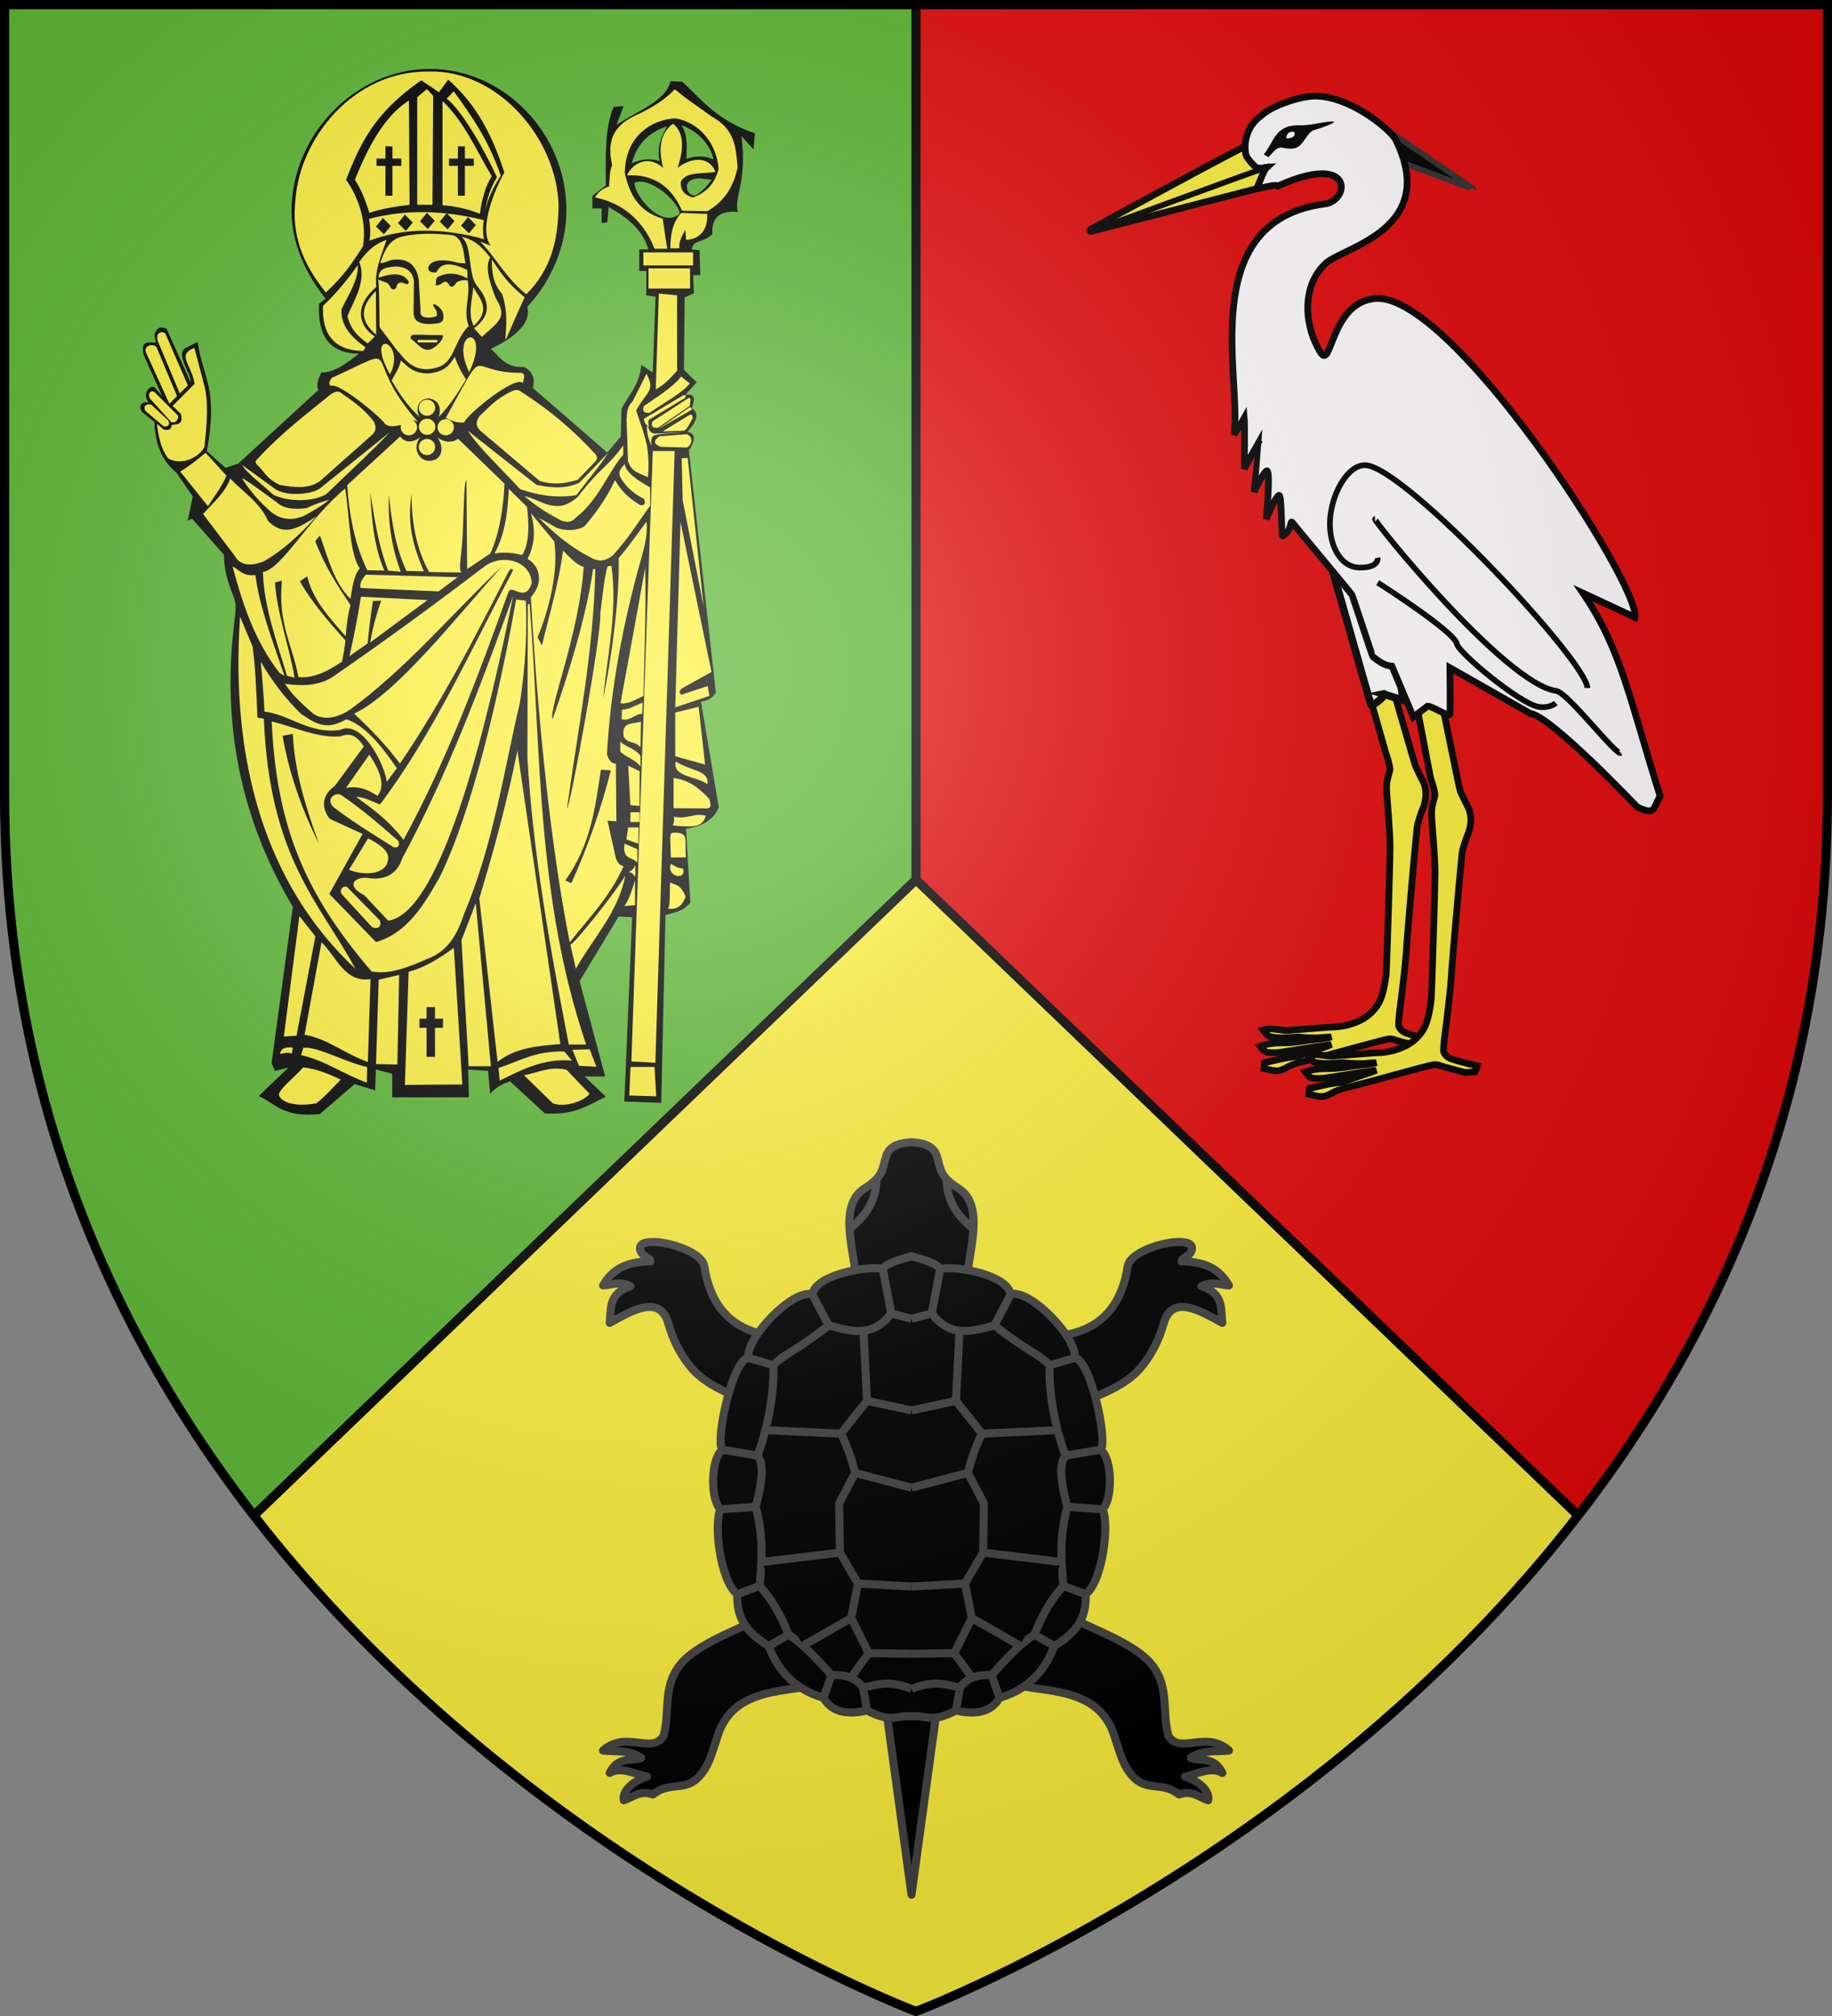 <?xml version="1.0" encoding="UTF-8" standalone="no"?>
<svg
   xmlns:dc="http://purl.org/dc/elements/1.1/"
   xmlns:cc="http://creativecommons.org/ns#"
   xmlns:rdf="http://www.w3.org/1999/02/22-rdf-syntax-ns#"
   xmlns:svg="http://www.w3.org/2000/svg"
   xmlns="http://www.w3.org/2000/svg"
   xmlns:xlink="http://www.w3.org/1999/xlink"
   xmlns:sodipodi="http://sodipodi.sourceforge.net/DTD/sodipodi-0.dtd"
   xmlns:inkscape="http://www.inkscape.org/namespaces/inkscape"
   width="600"
   height="660"
   viewBox="0 0 600 660"
   id="svg2"
   sodipodi:version="0.32"
   inkscape:version="0.46"
   sodipodi:docname="Blason_ville_fr_La_Gripperie-Saint-Symphorien_(Charente-Maritime).svg"
   inkscape:output_extension="org.inkscape.output.svg.inkscape"
   version="1.0">
  <rect x="0" y="0" width="600" height="660" fill="#808080" stroke="none"/>
  <sodipodi:namedview
     inkscape:window-height="977"
     inkscape:window-width="1280"
     inkscape:pageshadow="2"
     inkscape:pageopacity="0.0"
     guidetolerance="10.0"
     gridtolerance="10.0"
     objecttolerance="10.0"
     borderopacity="1.0"
     bordercolor="#666666"
     pagecolor="#ffffff"
     id="base"
     showgrid="false"
     inkscape:zoom="1.1621212"
     inkscape:cx="300"
     inkscape:cy="330"
     inkscape:window-x="-4"
     inkscape:window-y="-4"
     inkscape:current-layer="layer4"
     inkscape:object-nodes="true"
     inkscape:window-maximized="1" />
  <defs
     id="defs4">
    <radialGradient
       id="Gradient1"
       gradientUnits="userSpaceOnUse"
       cx="-80"
       cy="-80"
       r="405">
      <stop
         style="stop-color:#fff;stop-opacity:0.31"
         offset="0"
         id="stop7" />
      <stop
         style="stop-color:#fff;stop-opacity:0.25"
         offset="0.19"
         id="stop9" />
      <stop
         style="stop-color:#6b6b6b;stop-opacity:0.125"
         offset="0.6"
         id="stop11" />
      <stop
         style="stop-color:#000;stop-opacity:0.125"
         offset="1"
         id="stop13" />
    </radialGradient>
    <clipPath
       id="shield_cut">
      <path
         id="shield"
         d="M -298.5,-298.5 L 298.5,-298.5 L 298.5,-40 C 298.5,246.31 0,358.5 0,358.5 C 0,358.5 -298.5,246.31 -298.5,-40 L -298.5,-298.5 z" />
    </clipPath>
    <g
       id="s-8">
      <g
         id="c-65">
        <path
           id="t-09"
           d="M 0,0 L 0,1 L 0.5,1 L 0,0 z"
           transform="matrix(0.951,0.309,-0.309,0.951,0,-1)" />
        <use
           xlink:href="#t-09"
           transform="scale(-1,1)"
           id="use2144-0"
           x="0"
           y="0"
           width="810"
           height="540" />
      </g>
      <g
         id="a-0">
        <use
           xlink:href="#c-65"
           transform="matrix(0.309,0.951,-0.951,0.309,0,0)"
           id="use2147-61"
           x="0"
           y="0"
           width="810"
           height="540" />
        <use
           xlink:href="#c-65"
           transform="matrix(-0.809,0.588,-0.588,-0.809,0,0)"
           id="use2149-3"
           x="0"
           y="0"
           width="810"
           height="540" />
      </g>
      <use
         xlink:href="#a-0"
         transform="scale(-1,1)"
         id="use2151-8"
         x="0"
         y="0"
         width="810"
         height="540" />
    </g>
    <g
       id="s-5-9">
      <g
         id="c-1-3">
        <path
           transform="matrix(0.951,0.309,-0.309,0.951,0,-1)"
           d="M 0,0 L 0,1 L 0.5,1 L 0,0 z"
           id="t-7-4" />
        <use
           height="540"
           width="810"
           y="0"
           x="0"
           id="use2144-1-4"
           transform="scale(-1,1)"
           xlink:href="#t-7-4" />
      </g>
      <g
         id="a-1-6">
        <use
           height="540"
           width="810"
           y="0"
           x="0"
           id="use2147-5-0"
           transform="matrix(0.309,0.951,-0.951,0.309,0,0)"
           xlink:href="#c-1-3" />
        <use
           height="540"
           width="810"
           y="0"
           x="0"
           id="use2149-2-6"
           transform="matrix(-0.809,0.588,-0.588,-0.809,0,0)"
           xlink:href="#c-1-3" />
      </g>
      <use
         height="540"
         width="810"
         y="0"
         x="0"
         id="use2151-7-6"
         transform="scale(-1,1)"
         xlink:href="#a-1-6" />
    </g>
    <g
       id="s-51">
      <g
         id="c-7">
        <path
           id="t-11"
           d="M 0,0 L 0,1 L 0.5,1 L 0,0 z"
           transform="matrix(0.951,0.309,-0.309,0.951,0,-1)" />
        <use
           xlink:href="#t-11"
           transform="scale(-1,1)"
           id="use2144-5"
           x="0"
           y="0"
           width="810"
           height="540" />
      </g>
      <g
         id="a-27">
        <use
           xlink:href="#c-7"
           transform="matrix(0.309,0.951,-0.951,0.309,0,0)"
           id="use2147-6"
           x="0"
           y="0"
           width="810"
           height="540" />
        <use
           xlink:href="#c-7"
           transform="matrix(-0.809,0.588,-0.588,-0.809,0,0)"
           id="use2149-14"
           x="0"
           y="0"
           width="810"
           height="540" />
      </g>
      <use
         xlink:href="#a-27"
         transform="scale(-1,1)"
         id="use2151-2"
         x="0"
         y="0"
         width="810"
         height="540" />
    </g>
    <g
       id="s-55">
      <g
         id="c-17">
        <path
           id="t-1"
           d="M 0,0 L 0,1 L 0.5,1 L 0,0 z"
           transform="matrix(0.951,0.309,-0.309,0.951,0,-1)" />
        <use
           xlink:href="#t-1"
           transform="scale(-1,1)"
           id="use2144-15"
           x="0"
           y="0"
           width="810"
           height="540" />
      </g>
      <g
         id="a-2">
        <use
           xlink:href="#c-17"
           transform="matrix(0.309,0.951,-0.951,0.309,0,0)"
           id="use2147-76"
           x="0"
           y="0"
           width="810"
           height="540" />
        <use
           xlink:href="#c-17"
           transform="matrix(-0.809,0.588,-0.588,-0.809,0,0)"
           id="use2149-1"
           x="0"
           y="0"
           width="810"
           height="540" />
      </g>
      <use
         xlink:href="#a-2"
         transform="scale(-1,1)"
         id="use2151-4"
         x="0"
         y="0"
         width="810"
         height="540" />
    </g>
    <g
       id="f">
      <rect
         width="100"
         height="60"
         x="-50"
         y="-30"
         style="fill:#28166f"
         id="rect1964" />
      <g
         transform="translate(0,-20)"
         style="fill:#ffffff"
         id="g1966">
        <path
           d="M -1.212,27.818 C -1.212,22.175 -2.091,20.471 -4.542,13.98 C -5.709,10.888 -5.024,7.103 -2.858,3.601 C -2.082,2.346 -1.114,1.214 0,0 C 1.114,1.214 2.082,2.346 2.858,3.601 C 5.024,7.103 5.709,10.888 4.542,13.98 C 2.091,20.471 1.212,22.175 1.212,27.818 L -1.212,27.818 z"
           id="path1968" />
        <path
           d="M 2.922,27.672 C 2.922,21.721 5.239,17.829 8.501,16.66 C 9.949,16.141 11.808,16.387 13.519,18.107 C 15.638,20.236 16.255,26.1 10.036,27.228 C 10.694,26.272 10.655,24.147 9.322,23.441 C 8.331,22.916 7.209,23.188 6.646,23.564 C 5.822,24.116 4.917,25.67 4.967,27.672 L 2.922,27.672 z"
           id="rwi" />
        <path
           d="M 1.777,30.183 C 1.79,32.191 2.795,33.518 4.516,34.257 C 4.295,34.955 3.257,36.378 1.831,36.281 C 1.55,37.787 1.282,38.632 0,40 C -1.282,38.632 -1.55,37.787 -1.831,36.281 C -3.257,36.378 -4.295,34.955 -4.516,34.257 C -2.795,33.518 -1.79,32.191 -1.777,30.183 L 1.777,30.183 z"
           id="path1971" />
        <use
           transform="scale(-1,1)"
           id="use1973"
           x="0"
           y="0"
           width="800"
           height="400"
           xlink:href="#rwi" />
        <rect
           width="15.846"
           height="3.218"
           x="-7.923"
           y="27.331"
           id="rect1975" />
      </g>
    </g>
    <g
       id="s-4">
      <g
         id="c-6">
        <path
           id="t-0"
           d="M 0,0 L 0,1 L 0.5,1 L 0,0 z"
           transform="matrix(0.951,0.309,-0.309,0.951,0,-1)" />
        <use
           xlink:href="#t-0"
           transform="scale(-1,1)"
           id="use2144-7"
           x="0"
           y="0"
           width="810"
           height="540" />
      </g>
      <g
         id="a-1-2">
        <use
           xlink:href="#c-6"
           transform="matrix(0.309,0.951,-0.951,0.309,0,0)"
           id="use2147-7"
           x="0"
           y="0"
           width="810"
           height="540" />
        <use
           xlink:href="#c-6"
           transform="matrix(-0.809,0.588,-0.588,-0.809,0,0)"
           id="use2149-7"
           x="0"
           y="0"
           width="810"
           height="540" />
      </g>
      <use
         xlink:href="#a-1-2"
         transform="scale(-1,1)"
         id="use2151-7-3"
         x="0"
         y="0"
         width="810"
         height="540" />
    </g>
    <g
       id="s-5">
      <g
         id="c-1">
        <path
           id="t-7"
           d="M 0,0 L 0,1 L 0.5,1 L 0,0 z"
           transform="matrix(0.951,0.309,-0.309,0.951,0,-1)" />
        <use
           xlink:href="#t-7"
           transform="scale(-1,1)"
           id="use2144-1"
           x="0"
           y="0"
           width="810"
           height="540" />
      </g>
      <g
         id="a-1">
        <use
           xlink:href="#c-1"
           transform="matrix(0.309,0.951,-0.951,0.309,0,0)"
           id="use2147-5"
           x="0"
           y="0"
           width="810"
           height="540" />
        <use
           xlink:href="#c-1"
           transform="matrix(-0.809,0.588,-0.588,-0.809,0,0)"
           id="use2149-2"
           x="0"
           y="0"
           width="810"
           height="540" />
      </g>
      <use
         xlink:href="#a-1"
         transform="scale(-1,1)"
         id="use2151-7"
         x="0"
         y="0"
         width="810"
         height="540" />
    </g>
    <g
       id="s">
      <g
         id="c">
        <path
           transform="matrix(0.951,0.309,-0.309,0.951,0,-1)"
           d="M 0,0 L 0,1 L 0.5,1 L 0,0 z"
           id="t" />
        <use
           height="540"
           width="810"
           y="0"
           x="0"
           id="use2144"
           transform="scale(-1,1)"
           xlink:href="#t" />
      </g>
      <g
         id="a">
        <use
           height="540"
           width="810"
           y="0"
           x="0"
           id="use2147"
           transform="matrix(0.309,0.951,-0.951,0.309,0,0)"
           xlink:href="#c" />
        <use
           height="540"
           width="810"
           y="0"
           x="0"
           id="use2149"
           transform="matrix(-0.809,0.588,-0.588,-0.809,0,0)"
           xlink:href="#c" />
      </g>
      <use
         height="540"
         width="810"
         y="0"
         x="0"
         id="use2151"
         transform="scale(-1,1)"
         xlink:href="#a" />
    </g>
  </defs>
  <g
     id="layer4"
     inkscape:label="Fond écu"
     inkscape:groupmode="layer"
     transform="translate(300,300)">
    <use
       xlink:href="#shield"
       id="use18"
       style="fill:#e20909"
       x="0"
       y="0"
       width="600"
       height="660" />
    <path
       style="fill:#5ab532"
       id="path2394"
       d="M -298.5,-298.5 L 0,-298.5 L 0,358.5 C 0,358.5 -298.5,246.31 -298.5,-40 L -298.5,-298.5 z"
       sodipodi:nodetypes="ccccc" />
    <path
       style="opacity:1;fill:none;fill-opacity:1;fill-rule:nonzero;stroke:#000000;stroke-width:3;stroke-linecap:butt;stroke-linejoin:round;stroke-miterlimit:4;stroke-dasharray:none;stroke-dashoffset:0;stroke-opacity:1"
       d="M 300,1.5 L 300,658.5"
       id="path2415"
       transform="translate(-300,-300)" />
    <path
       style="fill:#fcef3c"
       d="M 300 288 L 83.125 496.156 C 171.503 610.228 300 658.5 300 658.5 C 300 658.5 428.497 610.228 516.875 496.156 L 300 288 z "
       transform="translate(-300,-300)"
       id="use2406" />
    <path
       style="opacity:1;fill:none;fill-opacity:1;fill-rule:nonzero;stroke:#000000;stroke-width:3;stroke-linecap:butt;stroke-linejoin:round;stroke-miterlimit:4;stroke-dasharray:none;stroke-dashoffset:0;stroke-opacity:1"
       d="M 83.125,496.156 L 300,288 L 516.875,496.156"
       id="path2419"
       transform="translate(-300,-300)" />
    <g
       transform="matrix(1.002,0,0,1.002,-309.877,116.826)"
       inkscape:label="Meubles"
       id="g3710">
      <g
         id="g2119"
         transform="translate(29.915,-1710.963)"
         style="opacity:1">
        <g
           id="g11024"
           transform="translate(-1361.835,-74.826)" />
      </g>
    </g>
    <g
       id="g2137"
       style="display:inline"
       transform="matrix(0.403,0,0,0.386,-391.832,190.187)" />
    <g
       id="g7133"
       transform="translate(170.489,125.123)"
       style="fill:#000000;fill-opacity:1;stroke:none" />
    <g
       id="g50308"
       transform="translate(2404.279,941.834)"
       style="fill:#000000;fill-opacity:1;stroke:none" />
    <g
       id="g4539"
       inkscape:label="Meubles"
       transform="translate(-215.227,132.019)" />
  </g>
  <g
     id="layer3"
     inkscape:label="Meubles"
     inkscape:groupmode="layer"
     transform="translate(300,300)">
    <g
       id="g4131"
       transform="matrix(0.64,0,0,0.64,-566.951,360.237)">
      <path
         style="fill:#000000;fill-opacity:1;fill-rule:nonzero;stroke:none;stroke-width:1.415;stroke-linecap:round;stroke-linejoin:miter;stroke-miterlimit:4;stroke-dasharray:none;stroke-dashoffset:0;stroke-opacity:1"
         d="M 637.108,-996.356 C 599.064,-996.356 566.301,-962.752 566.301,-923.613 C 566.301,-906.637 573.996,-891.042 583.679,-878.831 L 580.409,-876.252 C 579.562,-860.84 584.839,-850.961 600.748,-850.648 C 594.721,-846.108 588.823,-841.132 581.499,-841.039 C 580.55,-838.188 578.51,-835.593 580.039,-832.135 L 538.99,-794.424 L 532.47,-792.289 L 523.01,-800.83 C 528.917,-834.09 520.765,-838.225 518.301,-856.692 L 511.761,-853.489 C 506.896,-849.963 515.272,-840.22 514.661,-836.063 L 502.321,-863.46 C 498.204,-865.216 496.933,-863.047 496.131,-860.257 L 496.871,-856.329 C 492.884,-856.713 488.781,-857.228 490.681,-849.923 L 500.141,-828.932 L 496.131,-833.565 C 494.034,-834.657 489.451,-830.601 493.231,-825.729 C 488.768,-826.547 487.892,-823.135 489.961,-820.753 L 496.131,-815.777 C 496.48,-805.452 499.326,-796.352 507.401,-789.811 L 515.751,-777.704 L 513.2,-765.254 L 515.38,-766.322 L 531.73,-747.809 C 531.62,-740.811 533.682,-733.815 536.46,-726.818 C 538.768,-721.718 537.177,-716.628 536.81,-711.528 C 530.906,-661.315 539.936,-613.244 566.959,-567.774 L 556.08,-487.719 L 557.889,-483.811 L 564.779,-485.583 L 549.54,-470.998 C 558.281,-466.873 562.278,-459.794 580.779,-461.752 L 598.568,-477.062 L 609.098,-473.859 L 609.468,-484.516 L 617.818,-482.38 L 617.818,-470.293 L 657.057,-470.293 L 656.687,-484.516 L 666.867,-483.811 L 667.956,-472.066 C 670.053,-474.623 673.121,-476.861 678.116,-478.472 L 695.905,-462.115 C 711.095,-460.95 718.404,-466.405 727.144,-470.656 L 716.265,-480.97 L 726.795,-480.97 L 713.715,-529.721 L 733.684,-562.799 L 740.594,-562.436 L 736.604,-468.158 L 755.484,-467.453 L 757.664,-563.504 C 761.901,-564.974 766.135,-564.935 770.373,-569.91 L 768.193,-607.641 C 775.782,-608.944 782.14,-611.696 784.913,-618.66 L 775.823,-672.749 C 778.802,-673.01 781.441,-674.261 783.453,-677.362 L 769.653,-801.193 C 772.808,-806.058 773.504,-809.719 768.934,-810.802 C 773.341,-815.635 775.381,-819.943 771.114,-822.889 C 773.773,-830.038 770.868,-829.931 767.844,-829.657 L 773.643,-836.063 L 767.103,-842.469 L 767.473,-879.455 L 772.203,-881.591 L 771.833,-890.857 L 775.473,-890.857 L 775.103,-903.649 L 771.114,-904.012 C 771.914,-909.276 776.66,-907.123 781.643,-911.848 C 781.232,-919.466 784.503,-924.132 794.723,-923.23 C 792.462,-930.465 799.602,-938.407 796.533,-962.009 L 802.702,-955.24 L 803.422,-963.439 C 784.976,-969.562 776.513,-980.025 766.383,-989.768 L 760.214,-990.111 C 757.853,-979.661 742.798,-974.745 732.594,-967.71 L 736.234,-977.319 L 731.155,-976.956 C 726.59,-966.721 727.014,-951.582 727.144,-936.747 L 720.255,-931.409 L 720.255,-925.003 L 724.964,-925.003 L 724.964,-917.529 L 727.885,-917.892 L 728.604,-925.728 C 737.575,-920.639 745.715,-914.725 748.944,-904.012 L 744.234,-904.012 L 744.234,-892.993 L 747.854,-892.993 L 747.854,-880.523 L 752.584,-879.818 L 751.124,-841.039 L 745.324,-844.947 C 744.238,-834.466 738.833,-829.608 735.144,-822.526 L 734.774,-808.304 L 727.885,-800.125 L 689.735,-833.203 C 690.961,-837.635 689.955,-841.342 685.376,-843.88 C 675.338,-843.415 672.976,-849.209 668.306,-853.126 C 680.923,-859.328 688.945,-866.246 687,-874.701 C 698.794,-887.427 706.969,-905.118 706.969,-924.076 C 706.969,-963.216 675.152,-996.356 637.108,-996.356 z M 765.849,-967.529 C 773.534,-964.993 780.602,-958.071 782.219,-950.123 C 776.498,-952.365 772.27,-951.687 768.378,-950.345 C 768.489,-956.228 769.267,-962.221 765.849,-967.529 z M 758.466,-967.085 C 755.494,-961.201 752.956,-956.272 754.764,-949.217 C 749.313,-950.842 744.673,-950.071 740.45,-948.089 C 743.747,-960.88 752.404,-964.813 758.466,-967.085 z M 774.322,-940.313 C 774.575,-940.324 774.827,-940.317 775.083,-940.313 C 777.127,-940.282 779.259,-939.825 781.314,-939.729 C 779.268,-937.016 777.432,-934.303 773.006,-931.59 C 768.939,-931.364 767.679,-936.344 769.304,-938.379 C 770.853,-939.758 772.552,-940.238 774.322,-940.313 z M 745.036,-938.701 C 753.08,-938.383 764.654,-927.653 764.923,-922.324 C 755.503,-914.061 741.453,-932.095 741.849,-938.137 C 742.81,-938.563 743.887,-938.747 745.036,-938.701 z"
         id="path5758" />
      <g
         id="g4115">
        <path
           sodipodi:nodetypes="cccc"
           id="path6877"
           d="M 770.262,-823.454 L 771.359,-822.201 L 754.003,-812.18 L 770.262,-823.454 z"
           style="fill:#fcef3c;fill-opacity:1;fill-rule:evenodd;stroke:none;stroke-width:1px;stroke-linecap:butt;stroke-linejoin:miter;stroke-opacity:1" />
        <path
           sodipodi:nodetypes="cccccc"
           id="path6881"
           d="M 766.974,-829.539 C 767.437,-829.303 768.741,-829.994 767.705,-828.107 L 749.618,-817.191 C 748.48,-816.689 748.908,-814.98 749.197,-813.281 C 748.169,-814.343 746.715,-814.656 746.639,-817.397 L 766.974,-829.539 z"
           style="fill:#fcef3c;fill-opacity:1;fill-rule:evenodd;stroke:none;stroke-width:1px;stroke-linecap:butt;stroke-linejoin:miter;stroke-opacity:1" />
        <path
           d="M 532.991,-788.32 C 530.719,-782.813 526.807,-777.843 523.539,-772.662 L 509.361,-790.362 C 513.873,-793.187 518.146,-796.479 522.288,-800.029 L 532.991,-788.32 z M 496.017,-831.208 C 494.058,-832.106 492.603,-830.263 493.793,-827.804 L 504.774,-815.686 C 507.03,-814.792 508.897,-817.723 508.11,-819.09 L 496.017,-831.208 z M 503.245,-816.503 C 504.443,-814.393 502.884,-813.068 500.882,-813.508 L 491.847,-821.133 C 489.955,-823.271 491.639,-825.56 494.627,-824.536 L 503.245,-816.503 z M 507.693,-829.029 L 503.801,-825.081 L 491.986,-850.95 C 490.212,-854.033 494.344,-856.418 497.129,-854.218 L 507.693,-829.029 z M 513.253,-834.476 L 509.083,-830.391 L 497.824,-857.213 C 496.637,-861.222 499.579,-862.637 501.716,-861.026 L 513.253,-834.476 z M 505.469,-823.992 L 516.728,-835.293 C 515.025,-845.339 507.336,-850.108 516.589,-853.673 L 521.315,-835.701 C 524.083,-826.447 522.952,-814.764 521.732,-803.024 C 518.994,-797.575 509.866,-793.178 503.106,-797.17 C 499.039,-802.834 498.218,-808.851 497.407,-814.87 L 500.882,-811.874 C 503.056,-811.561 504.935,-811.634 504.913,-814.189 C 507.644,-814.68 511.159,-814.21 509.639,-819.907 L 505.469,-823.992 z M 611.609,-897.103 C 613.809,-902.608 615.749,-909.55 623.85,-910.754 C 631.602,-912.612 641.19,-912.161 648.898,-911.308 C 654.592,-909.396 654.369,-901.018 655.301,-896.918 C 653.809,-896.986 652.219,-896.981 650.727,-897.41 C 647.127,-898.446 637.932,-899.913 636.28,-894.889 C 636.035,-892.626 638.003,-892.057 640.423,-892.307 C 643.075,-898.006 648.78,-897.051 656.242,-893.524 L 656.355,-889.208 C 652.264,-891.373 647.298,-893 640.988,-889.908 C 639.98,-888.834 640.335,-887.092 640.047,-885.665 C 643.764,-885.396 644.2,-889.613 646.826,-886.219 C 647.504,-884.495 648.559,-884.621 649.84,-885.85 C 650.595,-887.532 652.463,-888.533 656.431,-888.248 C 658.034,-879.699 653.839,-872.629 656.996,-864.82 C 652.011,-860.356 649.797,-851.847 647.205,-848.441 C 644.519,-844.17 640.207,-843.086 635.528,-842.722 C 626.666,-842.926 623.847,-848.833 620.311,-852.386 L 611.346,-864.268 C 611.2,-872.367 611.361,-880.166 610.667,-888.802 C 612.603,-887.343 615.75,-887.683 616.694,-885.112 C 617.54,-883.19 618.956,-883.046 619.932,-884.559 C 620.182,-887.008 621.964,-887.688 624.227,-886.588 C 625.698,-885.912 626.233,-886.416 626.299,-887.51 C 623.617,-891.957 618.564,-892.218 610.857,-889.577 C 610.908,-893.962 614.084,-894.977 619.897,-895.296 C 625.983,-895.045 628.561,-891.852 628.935,-887.51 L 628.747,-870.723 C 629.219,-869.298 629.179,-867.83 631.948,-866.593 C 635.15,-865.45 638.352,-865.905 641.553,-866.295 C 643.682,-866.791 644.285,-868.283 644.002,-870.354 C 643.716,-873.455 641.426,-875.069 639.106,-876.182 C 637.996,-874.867 640.957,-873.333 640.613,-871.349 C 641.386,-869.507 639.166,-869.556 637.787,-869.247 C 633.707,-868.841 631.776,-869.991 632.325,-872.937 L 631.383,-888.802 C 630.503,-893.095 628.463,-899.826 618.2,-898.763 C 615.841,-898.584 614.62,-897.031 611.609,-897.103 z M 627.253,-858.374 C 627.251,-859.598 627.629,-860.586 629.819,-860.444 L 643.783,-860.148 C 644.17,-857.033 638.337,-852.502 636.311,-852.68 C 632.538,-852.548 630.267,-856.463 627.253,-858.374 z M 631.102,-857.782 L 640.689,-857.708 C 641.459,-857.423 640.931,-856.926 640.538,-856.451 L 631.48,-856.451 C 630.457,-856.769 630.743,-857.271 631.102,-857.782 z M 622.141,-847.205 C 621.859,-844.122 619.47,-840.523 617.526,-837.033 C 621.419,-830.269 625.791,-823.785 631.866,-818.303 C 629.546,-821.801 630.723,-827.59 636.482,-827.83 C 641.732,-827.181 643.162,-822.812 641.592,-818.303 C 647.033,-823.953 651.471,-830.584 655.603,-837.517 C 653.006,-841.392 651.111,-845.268 649.833,-849.143 C 647.433,-845.328 645.141,-841.463 636.317,-840.585 C 628.079,-840.602 625.843,-844.361 622.141,-847.205 z M 747.974,-840.455 C 752.604,-831.477 748.081,-831.569 742.675,-821.665 C 744.502,-815.746 746.329,-811.846 748.156,-803.769 C 749.236,-796.876 749.068,-792.02 748.704,-787.484 C 744.95,-789.469 740.427,-789.762 738.473,-795.716 L 737.743,-816.654 C 737.924,-820.014 737.842,-823.418 740.848,-826.318 L 747.974,-840.455 z M 754.551,-808.422 C 752.767,-806.99 750.122,-805.021 755.281,-803.053 L 768.618,-802.695 C 771.968,-804.723 771.42,-808.422 768.618,-809.495 L 754.551,-808.422 z M 756.195,-810.927 L 769.897,-819.338 C 771.265,-819.813 771.63,-818.976 771.541,-817.549 C 770.118,-815.348 769.013,-812.213 767.157,-811.285 L 756.195,-810.927 z M 751.079,-816.117 C 749.957,-813.816 751.228,-812.334 754.003,-812.896 L 770.08,-823.991 C 770.456,-826.365 770.871,-828.808 769.349,-827.928 L 751.079,-816.117 z M 746.512,-823.812 C 746.227,-822.131 745.489,-820.252 749.435,-820.412 C 756.971,-825.551 766.963,-831.171 770.08,-835.444 L 765.695,-839.024 C 760.755,-832.885 753.255,-828.627 746.512,-823.812 z M 766.492,-810.493 L 751.915,-809.799 C 749.138,-810.371 749.179,-812.596 748.261,-814.187 C 747.944,-810.672 748.799,-807.158 750.548,-803.644 C 750.192,-805.646 750.183,-807.478 751.467,-808.677 C 753.582,-809.912 761.484,-809.888 766.492,-810.493 z"
           style="fill:#fcef3c;fill-opacity:1;fill-rule:evenodd;stroke:none;stroke-width:1px;stroke-linecap:butt;stroke-linejoin:miter;stroke-opacity:1"
           id="path6821" />
        <path
           sodipodi:nodetypes="cccccccccccccccccccccccccccccccccccccccccccccccccccccccccccccccccccccccccccccccccccccccccccccccccccccccccccccccccccccccccccccccccccccccccccccccccccccccccccccccccccccccccccccccccccccccccccccccccccccccccccccccccccccccccccccccccccccccccccccccccccccccccccccccccccccccccccccccccccccccccccccccccccccccccccccccccccccccccccccccccccccccccccccccccccccccccccccccccccccccccccccccccccccccccccccccccccccccccccccccccccccccccccccccccccc"
           d="M 616.681,-840.101 C 603.178,-864.438 625.489,-857.178 616.681,-840.101 z M 657.196,-841.231 C 669.106,-866.127 646.435,-863.866 657.196,-841.231 z M 630.902,-815.881 C 626.916,-817.71 623.883,-816.851 622.469,-814.267 C 619.598,-813.759 616.649,-812.79 614.2,-814.751 C 611.058,-819.272 589.391,-836.719 586.418,-834.127 C 584.642,-835.842 586.222,-837.011 586.914,-838.325 C 625.883,-856.053 600.434,-850.539 630.902,-815.881 z M 683.821,-840.908 C 686.613,-840.216 684.778,-837.587 684.813,-835.741 C 680.662,-839.788 655.48,-819.086 654.716,-815.558 C 651.2,-815.014 648.225,-816.582 645.124,-817.657 C 667.685,-858.147 654.582,-840.702 683.821,-840.908 z M 572.239,-485.6 C 579.084,-484.958 585.479,-482.217 591.494,-479.345 C 587.45,-475.311 584.119,-471.278 578.987,-467.245 C 567.545,-465.102 560.839,-468.17 559.947,-471.245 C 558.757,-473.568 568.142,-480.815 572.239,-485.6 z M 685.274,-481.599 C 692.33,-482.88 698.28,-486.322 706.965,-484.423 L 718.774,-472.187 C 716.971,-468.978 706.716,-464.727 699.976,-467.245 L 685.274,-481.599 z M 649.37,-546.774 C 641.658,-541.113 633.933,-536.461 626.221,-534.546 L 624.302,-476.649 L 653.703,-476.891 L 649.37,-546.774 z M 635.382,-516.435 L 639.714,-516.435 L 639.714,-510.553 L 643.82,-510.553 L 643.82,-505.839 L 639.714,-505.839 L 639.714,-491.013 L 635.382,-491.013 L 635.382,-505.839 L 631.771,-505.839 L 631.771,-510.553 L 635.382,-510.553 L 635.382,-516.435 z M 570.311,-563.02 L 578.505,-552.666 L 568.865,-501.837 L 562.357,-501.366 L 570.311,-563.02 z M 581.638,-549.607 L 572.962,-502.308 C 584.588,-500.338 592.963,-492.914 605.372,-488.351 L 606.704,-530.781 C 593.262,-528.843 589.275,-542.477 581.638,-549.607 z M 560.347,-492.502 C 560.971,-495.583 563.531,-496.19 566.937,-495.719 L 566.455,-492.659 C 564.256,-493.561 562.349,-492.753 560.347,-492.502 z M 572.319,-495.652 L 571.185,-491.898 C 583.217,-489.232 593.018,-482.088 604.822,-477.812 L 604.989,-485.807 C 593.175,-488.455 579.864,-496.361 572.319,-495.652 z M 610.898,-530.458 L 621.379,-532.905 L 620.467,-487.08 L 609.531,-487.303 L 610.898,-530.458 z M 660.566,-569.61 L 668.312,-486.19 L 656.921,-486.19 L 653.275,-550.702 L 660.566,-569.61 z M 672.186,-485.301 L 672.869,-478.85 C 684.222,-484.486 695.471,-490.369 709.778,-489.082 L 705.905,-493.754 C 690.941,-494.118 682.721,-488.72 672.186,-485.301 z M 710.006,-494.644 L 718.892,-494.866 L 722.309,-485.968 L 713.424,-486.413 L 710.006,-494.644 z M 671.73,-488.415 C 680.855,-495.707 692.359,-496.611 703.854,-497.536 L 681.883,-647.622 C 676.27,-619.854 669.469,-595.569 662.389,-572.099 L 671.73,-488.415 z M 708.183,-497.313 L 717.069,-497.313 C 691.514,-572.428 694.052,-647.542 688.134,-722.657 L 687.223,-722.435 L 686.995,-644.131 C 689.887,-595.505 698.033,-549.627 708.183,-497.313 z M 769.024,-797.342 L 777.181,-721.496 L 766.452,-775.818 L 765.969,-797.215 L 769.024,-797.342 z M 765.338,-764.693 L 781.196,-687.885 L 767.294,-680.167 C 763.861,-678.366 764.853,-677.286 765.658,-676.175 L 779.288,-680.699 L 780.106,-675.643 L 762.66,-669.787 L 765.338,-764.693 z M 762.66,-667.126 L 762.66,-644.769 L 777.925,-640.511 L 774.654,-670.053 L 762.66,-667.126 z M 762.932,-642.108 C 761.121,-634.115 772.945,-634.789 779.119,-630.547 C 780.141,-637.783 770.268,-637.186 762.932,-642.108 z M 761.806,-633.656 C 769.447,-632.706 775.074,-628.386 780.04,-622.96 C 780.703,-620.668 781.848,-617.664 777.662,-618.105 L 761.806,-618.175 L 761.806,-633.656 z M 761.92,-613.882 C 762.229,-612.381 762.067,-610.88 761.415,-609.379 C 772.251,-608.299 777.019,-608.568 778.208,-614.445 C 771.502,-615.856 769.104,-612.357 761.92,-613.882 z M 760.395,-592.983 L 768.106,-593.053 C 767.413,-601.219 769.614,-605.221 763.638,-605.649 C 758.972,-605.921 760.231,-605.666 760.395,-592.983 z M 760.467,-589.746 C 762.334,-588.608 764.166,-587.4 766.593,-587.354 C 768.648,-580.87 757.806,-583.168 760.467,-589.746 z M 760.034,-580.246 C 759.688,-575.632 760.257,-567.738 758.881,-566.806 C 764.335,-566.116 766.505,-569.089 767.962,-572.858 C 765.604,-579.353 762.749,-578.803 760.034,-580.246 z M 747.235,-741.206 C 747.844,-721.082 746.83,-697.787 746.396,-675.626 C 742.361,-673.825 738.139,-671.112 734.642,-671.937 C 738.84,-694.719 743.037,-717.344 747.235,-741.206 z M 745.969,-672.19 L 745.753,-666.503 C 741.849,-666.326 739.384,-662.493 735.183,-663.765 L 735.399,-668.61 C 738.448,-668.415 742.409,-670.891 745.969,-672.19 z M 745.106,-662.502 L 744.89,-649.443 C 741.566,-652.922 738.103,-651.072 736.262,-654.919 C 734.916,-662.586 741.214,-661.159 745.106,-662.502 z M 734.558,-652.256 L 734.536,-647.126 C 737.706,-644.009 741.762,-643.482 744.89,-639.544 L 744.89,-645.02 C 741.524,-649.195 737.925,-649.093 734.558,-652.256 z M 738.588,-639.947 L 739.708,-619.785 L 744.381,-619.328 L 744.435,-637.123 L 738.588,-639.947 z M 739.708,-616.135 L 744.381,-616.135 L 744.381,-611.116 L 739.708,-611.116 L 739.708,-616.135 z M 738.567,-608.378 L 743.913,-608.378 L 743.783,-600.058 L 737.653,-602.225 L 738.567,-608.378 z M 736.747,-600.053 L 743.274,-597.25 L 743.274,-590.24 C 741.697,-592.471 738.49,-592.285 737.269,-594.446 C 736.113,-596.795 736.581,-598.351 736.747,-600.053 z M 742.229,-589.093 L 742.229,-582.976 C 741.235,-584.572 740.048,-585.416 738.705,-585.652 C 740.828,-586.105 741.448,-587.658 742.229,-589.093 z M 742.099,-581.319 L 742.099,-568.575 L 736.617,-568.193 C 739.194,-571.592 740.506,-576.639 742.099,-581.319 z M 586.107,-829.712 C 588.102,-831.052 590.093,-832.427 592.583,-829.898 C 598.82,-825.848 604.374,-821.298 608.584,-815.763 C 608.873,-814.023 610.247,-812.919 608.203,-809.812 L 580.773,-785.448 C 575.06,-781.413 567.414,-782.254 560.201,-783.588 C 554.681,-786.265 553.344,-788.611 549.915,-792.701 C 546.666,-795.367 547.978,-795.801 549.343,-797.351 C 560.888,-809.871 573.593,-819.558 586.107,-829.712 z M 616.394,-810.37 L 580.773,-781.728 C 576.833,-778.782 563.904,-777.524 558.106,-781.356 L 540.962,-793.817 C 543.306,-789.567 551.464,-783.696 556.963,-778.566 C 565.14,-774.536 578.196,-775.078 584.202,-778.938 C 595.067,-789.494 607.78,-801.132 616.394,-810.37 z M 585.535,-775.962 C 582.542,-773.358 578.018,-770.604 572.773,-767.779 C 566.437,-765.092 560.116,-765.543 554.486,-770.941 C 548.836,-776 544.292,-781.604 540.962,-786.935 C 542.3,-786.899 553.578,-778.41 559.616,-774.003 C 562.739,-771.407 567.648,-770.991 573.916,-771.685 C 577.91,-773.584 581.767,-774.944 585.535,-775.962 z M 578.98,-767.444 C 569.587,-761.283 562.343,-756.922 554.298,-765.126 C 550.022,-774.803 541.518,-779.818 534.904,-786.885 C 532.478,-779.743 526.196,-774.483 521.01,-768.688 L 537.256,-747.241 C 539.676,-742.786 544.727,-741.436 552.345,-744.594 C 561.923,-750.108 570.867,-758.352 578.98,-767.444 z M 721.949,-799.116 C 722.807,-797.923 722.861,-796.73 721.765,-795.537 L 712.784,-786.231 C 706.456,-784.217 699.988,-783.431 693.173,-785.694 L 662.93,-811.285 C 659.833,-814.363 661.203,-816.472 662.38,-818.622 C 667.08,-823.022 670.679,-827.557 679.059,-831.507 C 680.595,-832.185 682.175,-832.641 684.191,-830.97 C 698.521,-821.811 711.041,-811.138 721.949,-799.116 z M 656.515,-811.285 L 691.706,-783.547 C 698.804,-782.214 705.94,-781.261 713.518,-784.62 L 728.364,-800.011 C 724.885,-794.323 717.709,-785.747 712.051,-778.357 C 701.309,-776.563 692.077,-778.456 683.275,-781.399 C 674.06,-791.489 661.828,-802.888 656.515,-811.285 z M 736.062,-803.769 L 736.062,-799.116 C 728.428,-790.24 723.584,-776.056 711.868,-766.903 C 709.102,-763.854 706.826,-764.626 704.536,-765.293 C 697.22,-768.999 690.835,-773.159 685.474,-777.82 C 694.263,-776.04 701.785,-767.582 712.784,-777.462 C 725.126,-793.389 727.324,-791.895 736.062,-803.769 z M 692.806,-766.724 L 702.154,-761.535 C 706.797,-760.008 711.44,-759.964 716.084,-762.25 C 722.196,-769.346 727.683,-777.053 731.846,-786.052 C 734.461,-781.336 738.346,-776.931 744.86,-773.167 C 747.592,-773.057 747.333,-774.616 746.693,-776.388 C 740.483,-779.573 736.53,-783.584 734.229,-788.199 C 733.588,-791.689 735.654,-792.535 736.795,-794.284 C 737.397,-790.007 742.899,-786.097 749.809,-782.294 L 749.809,-772.988 C 743.685,-764.442 738.213,-755.684 730.747,-747.576 C 725.494,-743.465 721.978,-744.864 718.65,-746.86 C 708.908,-751.831 700.603,-758.906 692.806,-766.724 z M 688.781,-769.128 C 691.496,-759.754 690.415,-752.235 687.076,-745.817 C 694.039,-741.479 695.062,-733.128 688.781,-726.114 C 690.599,-692.6 696.37,-610.761 708.676,-549.621 C 718.274,-561.775 728.752,-572.21 736.246,-588.471 C 734.586,-588.882 733.171,-590.01 732.267,-592.634 L 728.003,-611.782 L 732.551,-611.504 L 732.267,-640.92 C 729.993,-641.105 728.477,-642.77 727.719,-645.915 C 729.401,-676.23 734.85,-707.362 743.351,-739.157 C 745.86,-748.249 749.015,-757.719 747.899,-764.688 C 743.217,-758.49 739.042,-752.292 733.688,-746.095 C 734.402,-725.569 729.346,-690.045 725.73,-674.498 C 728.053,-697.069 733.204,-719.639 729.993,-742.21 L 728.003,-741.932 C 726.208,-735.537 725.402,-726.241 724.308,-717.789 C 724.962,-706.564 709.033,-619.447 707.255,-617.887 C 712.827,-658.67 721.002,-699.089 721.751,-740.545 L 720.614,-740.545 C 716.874,-714.709 707.226,-684.496 699.866,-663.675 C 697.757,-669.057 713.748,-708.075 715.782,-741.655 C 711.735,-742.843 708.597,-746.693 705.266,-749.98 C 702.773,-731.63 697.524,-714.777 694.465,-701.416 L 692.192,-705.579 C 698.178,-719.905 703.069,-740.032 700.718,-754.697 L 688.781,-769.128 z M 724.593,-637.867 L 729.709,-637.59 C 724.811,-618.35 718.216,-599.109 709.529,-579.869 L 706.403,-581.256 C 719.558,-599.632 721.72,-618.775 724.593,-637.867 z M 737.098,-583.754 C 731.932,-574.781 709.479,-546.938 708.961,-548.511 L 711.803,-536.023 C 720.628,-551.769 733.553,-564.927 737.098,-583.754 z M 677.469,-781.532 L 686.819,-772.312 C 687.818,-763.676 688.166,-753.827 684.35,-747.723 C 679.376,-748.935 674.62,-749.292 670.163,-748.482 C 675.741,-758.524 676.971,-770.498 677.469,-781.532 z M 651.499,-807.226 L 675.274,-784.224 C 674.883,-774.287 673.155,-759.709 668.026,-748.482 L 656.171,-740.512 L 655.783,-786.241 C 654.548,-784.087 654.715,-777.329 653.904,-758.304 C 653.474,-748.32 651.51,-740.321 653.256,-738.805 L 636.737,-738.994 C 630.535,-749.899 627.546,-763.964 627.798,-779.031 C 625.161,-762.938 628.98,-751.188 634.017,-739.374 L 625.077,-739.564 C 619.167,-752.53 617.461,-765.496 616.138,-778.462 C 615.644,-766.284 616.931,-753.338 622.162,-739.184 L 615.749,-739.753 C 610.804,-752.571 609.067,-764.158 606.615,-779.41 C 607.311,-764.514 608.782,-751.304 613.806,-739.753 L 605.06,-739.943 C 598.224,-754.121 595.829,-768.857 594.783,-783.465 L 621.932,-808.399 C 623.271,-806.053 627.36,-804.148 632.268,-808.062 C 627.576,-802.246 631.826,-795.602 636.989,-795.884 C 642.904,-796.109 644.938,-801.985 641.013,-807.872 C 642.719,-806.137 647.989,-804.331 651.499,-807.226 z M 593.762,-781.75 C 595.942,-768.404 595.894,-748.141 601.22,-740.939 C 598.101,-737.162 597.344,-730.64 596.467,-725.221 C 587.881,-733.751 584.962,-746.46 580.816,-757.699 L 578.453,-754.853 C 582.622,-743.411 589.647,-732.057 596.485,-722.17 C 595.385,-718.14 594.506,-713.031 593.99,-706.154 C 585.539,-715.819 577.071,-724.921 574.338,-736.819 L 570.566,-734.298 C 576.056,-724.39 584.837,-714.054 593.78,-704.145 C 593.659,-700.549 592.845,-697.345 592.151,-693.189 C 584.929,-688.339 577.604,-684.488 569.804,-685.283 C 567.049,-701.085 559.154,-712.398 561.383,-734.614 L 557.82,-733.666 C 558.864,-717.883 565.292,-700.406 567.861,-684.967 L 563.974,-685.915 C 558.647,-703.757 552.022,-721.739 551.667,-739.042 C 561.27,-740.433 575.132,-766.445 593.762,-781.75 z M 547.78,-737.461 C 541.642,-736.738 539.608,-740.023 536.12,-741.888 C 541.041,-723.527 547.194,-704.009 560.087,-687.496 L 562.678,-685.915 C 556.908,-703.097 550.059,-720.279 547.78,-737.461 z M 539.955,-716.164 L 546.39,-700.872 C 547.844,-690.373 548.339,-676.899 548.843,-664.546 L 552.137,-663.999 C 555.052,-592.519 580.687,-570.017 599.035,-535.981 C 552.563,-579.454 534.951,-642.743 539.955,-716.164 z M 550.532,-693.139 C 551.343,-684.452 552.059,-675.857 552.442,-667.587 C 565.006,-666.273 575.372,-655.918 591.142,-658.238 C 602.025,-663.585 613.545,-641.792 615.08,-631.749 L 620.205,-638.635 C 612.663,-649.658 604.006,-660.572 594.334,-663.692 C 583.411,-657.194 577.55,-662.379 571.194,-666.419 C 562.92,-674.423 556.228,-683.457 550.532,-693.139 z M 606.091,-645.592 L 594.151,-628.577 C 601.115,-629.792 605.871,-627.414 610.286,-624.481 C 615.348,-630.573 609.782,-640.13 606.091,-645.592 z M 620.936,-601.481 C 622.047,-598.927 620.505,-597.576 618.354,-598.33 C 607.965,-604.935 597.407,-611.32 587.697,-618.81 C 583.587,-622.865 588.825,-626.842 591.892,-624.797 C 602.597,-617.524 611.676,-609.59 620.936,-601.481 z M 605.467,-602.74 L 595.7,-586.73 C 601.576,-584.062 615.119,-583.184 615.771,-592.417 C 616.259,-597.203 608.403,-601.349 605.467,-602.74 z M 594.714,-577.894 C 593.108,-578.644 590.691,-577.089 591.845,-574.392 L 607.438,-557.422 C 610.26,-555.931 612.803,-557.745 611.381,-560.921 L 594.714,-577.894 z M 651.308,-736.386 L 641.571,-729.097 L 601.648,-730.84 C 600.938,-733.113 602.432,-735.64 604.407,-737.654 L 651.308,-736.386 z M 635.891,-724.661 L 601.81,-726.404 C 600.34,-716.729 598.301,-706.498 595.968,-695.98 L 605.218,-702.477 C 605.958,-709.889 606.807,-717.194 607.977,-724.185 L 612.197,-724.344 C 609.619,-717.213 607.796,-710.083 606.517,-702.952 L 635.891,-724.661 z M 563.028,-681.806 C 572.95,-680.478 581.854,-680.835 589.521,-686.88 C 615.562,-704.861 640.355,-723.057 664.471,-741.414 C 673.382,-748.681 688.497,-745.268 689.259,-733.346 C 685.695,-722.831 679.214,-733.034 677.324,-728.865 C 661.487,-684.921 645.681,-642.567 623.619,-602.03 C 617.287,-610.455 609.474,-616.795 599.291,-623.991 C 603.024,-623.99 607.071,-621.93 611.554,-620.101 C 638.957,-656.378 658.353,-699.788 679.307,-739.156 C 680.235,-741.329 678.262,-740.75 677.471,-739.477 C 660.202,-705.745 643.125,-672.358 621.783,-641.022 C 614.855,-650.392 606.754,-658.617 598.372,-666.568 C 620.025,-676.874 650.308,-715.481 673.964,-741.878 C 647.957,-717.282 625.443,-689.979 596.502,-668.809 C 590.002,-664.296 581.747,-662.441 576.339,-667.464 C 571.201,-671.971 566.234,-676.545 563.028,-681.806 z M 556.148,-662.601 C 567.83,-659.735 579.511,-654.007 591.193,-654.926 C 594.917,-656.302 598.727,-656.831 603.311,-649.81 L 588.245,-629.344 C 581.754,-625.091 581.418,-617.927 585.953,-612.715 L 602.656,-605.04 L 585.625,-574.341 L 609.534,-549.718 C 625.473,-554.372 634.051,-568.611 642.286,-583.295 C 658.843,-617.104 672.452,-675.695 681.261,-724.959 L 686.174,-724.319 C 686.927,-707.899 685.966,-690.64 683.226,-672.514 C 674.754,-636.36 669.575,-599.804 654.732,-564.428 C 651.346,-554.409 646.884,-545.207 635.736,-541.083 C 626.238,-536.976 616.739,-532.96 607.241,-534.688 C 573.494,-574.067 558.579,-608.517 556.148,-662.601 z M 561.716,-655.246 L 566.956,-656.205 C 567.761,-637.445 573.526,-618.684 580.385,-599.924 C 571.628,-617.304 565.05,-635.962 561.716,-655.246 z M 679.646,-726.605 C 668.58,-671.383 644.517,-564.587 615.77,-560.653 L 603.55,-573.669 C 593.416,-578.721 598.881,-583.764 606.327,-582.346 C 614.82,-581.478 620.423,-584.841 622.991,-592.65 C 646.562,-636.348 663.067,-680.988 679.646,-726.605 z"
           style="fill:#fcef3c;fill-opacity:1;fill-rule:evenodd;stroke:none;stroke-width:1px;stroke-linecap:butt;stroke-linejoin:miter;stroke-opacity:1"
           id="path6741" />
        <path
           id="path10222"
           d="M 602.84,-905.539 C 597.693,-897.672 593.297,-890.701 583.864,-881.995 C 571.465,-897.424 566.33,-911.85 568.29,-929.528 C 570.627,-960.938 597.941,-995.499 636.579,-995.036 C 671.579,-996.007 702.094,-961.193 702.985,-926.298 C 702.639,-908.644 699.209,-893.789 686.436,-881.088 C 675.994,-889.2 669.781,-901.503 662.774,-908.002 L 668.134,-906 C 661.849,-915.071 670.669,-935.425 675.198,-943.368 C 669.503,-961.107 661.532,-977.732 646.47,-990.884 L 641.76,-984.426 L 632.694,-990.537 C 608.197,-973.614 601.257,-957.499 594.193,-939.677 C 598.882,-933.241 605.271,-920.04 602.84,-905.539 z"
           style="fill:#fcef3c;fill-opacity:1;fill-rule:evenodd;stroke:none;stroke-width:1px;stroke-linecap:butt;stroke-linejoin:miter;stroke-opacity:1" />
        <path
           d="M 639.88,-813.299 C 639.88,-811.021 638,-809.173 635.684,-809.173 C 633.369,-809.173 631.489,-811.021 631.489,-813.299 C 631.489,-815.577 633.369,-817.426 635.684,-817.426 C 638,-817.426 639.88,-815.577 639.88,-813.299 z M 639.8,-802.964 C 639.8,-800.687 637.92,-798.838 635.605,-798.838 C 633.289,-798.838 631.409,-800.687 631.409,-802.964 C 631.409,-805.242 633.289,-807.091 635.605,-807.091 C 637.92,-807.091 639.8,-805.242 639.8,-802.964 z M 649.391,-813.064 C 649.391,-810.787 647.512,-808.938 645.196,-808.938 C 642.88,-808.938 641.001,-810.787 641.001,-813.064 C 641.001,-815.342 642.88,-817.191 645.196,-817.191 C 647.512,-817.191 649.391,-815.342 649.391,-813.064 z M 630.528,-813.064 C 630.528,-810.787 628.649,-808.938 626.333,-808.938 C 624.017,-808.938 622.137,-810.787 622.137,-813.064 C 622.137,-815.342 624.017,-817.191 626.333,-817.191 C 628.649,-817.191 630.528,-815.342 630.528,-813.064 z M 639.8,-823.086 C 639.8,-820.808 637.92,-818.96 635.605,-818.96 C 633.289,-818.96 631.409,-820.808 631.409,-823.086 C 631.409,-825.364 633.289,-827.212 635.605,-827.212 C 637.92,-827.212 639.8,-825.364 639.8,-823.086 z"
           style="fill:#fcef3c;fill-opacity:1;fill-rule:evenodd;stroke:none;stroke-width:1px;stroke-linecap:butt;stroke-linejoin:miter;stroke-opacity:1"
           id="path10220" />
        <path
           id="path10210"
           d="M 739.77,-485.837 L 752.049,-485.837 L 752.926,-470.803 L 739.113,-471.233 L 739.77,-485.837 z"
           style="fill:#fcef3c;fill-opacity:1;fill-rule:evenodd;stroke:none;stroke-width:1px;stroke-linecap:butt;stroke-linejoin:miter;stroke-opacity:1" />
        <path
           id="path10208"
           d="M 746.348,-902.494 L 771.782,-902.494 L 771.782,-895.836 L 746.348,-895.836 L 746.348,-902.494 z"
           style="fill:#fcef3c;fill-opacity:1;fill-rule:evenodd;stroke:none;stroke-width:1px;stroke-linecap:butt;stroke-linejoin:miter;stroke-opacity:1" />
        <path
           id="path10206"
           d="M 748.979,-894.333 L 770.247,-894.333 L 770.247,-884.024 L 748.979,-884.024 L 748.979,-894.333 z"
           style="fill:#fcef3c;fill-opacity:1;fill-rule:evenodd;stroke:none;stroke-width:1px;stroke-linecap:butt;stroke-linejoin:miter;stroke-opacity:1" />
        <path
           id="path10204"
           d="M 754.241,-881.447 L 763.6,-880.553 L 763.6,-841.895 C 759.361,-837.406 756.946,-834.679 752.707,-832.479 L 754.241,-881.447 z"
           style="fill:#fcef3c;fill-opacity:1;fill-rule:evenodd;stroke:none;stroke-width:1px;stroke-linecap:butt;stroke-linejoin:miter;stroke-opacity:1" />
        <path
           id="path10202"
           d="M 751.172,-800.907 L 762.354,-800.907 L 752.487,-487.985 L 740.209,-488.629 L 751.172,-800.907 z"
           style="fill:#fcef3c;fill-opacity:1;fill-rule:evenodd;stroke:none;stroke-width:1px;stroke-linecap:butt;stroke-linejoin:miter;stroke-opacity:1" />
        <path
           id="path10200"
           d="M 760.155,-904.606 C 760.112,-911.692 761.442,-918.01 765.694,-922.692 L 779.079,-922.239 C 779.183,-913.846 775.513,-909.458 768.232,-908.902 L 767.771,-914.101 C 766.452,-911.145 764.386,-908.675 764.77,-904.606 L 760.155,-904.606 z"
           style="fill:#fcef3c;fill-opacity:1;fill-rule:evenodd;stroke:none;stroke-width:1px;stroke-linecap:butt;stroke-linejoin:miter;stroke-opacity:1" />
        <path
           id="path6739"
           d="M 756.231,-919.753 L 758.539,-904.38 L 752.077,-904.38 C 745.511,-920.933 733.361,-928.318 721.614,-930.604 C 722.943,-933.005 724.987,-935.055 728.768,-936.255 C 729.163,-939.943 728.88,-943.962 730.383,-947.106 C 726.591,-963.357 734.729,-969.445 744.923,-973.782 C 751.563,-977.074 757.662,-980.896 762.463,-985.989 C 767.742,-981.317 775.016,-976.645 781.387,-971.973 C 793.541,-965.31 793.739,-955.565 794.542,-945.976 C 792.35,-934.97 786.804,-927.978 779.079,-923.596 L 766.155,-923.822 C 760.666,-936.309 751.488,-942.681 737.999,-941.907 C 739.613,-946.388 747.629,-953.508 756.462,-945.75 C 754.938,-951.583 753.063,-962.222 761.539,-968.356 C 768.644,-962.577 765.897,-951.831 763.847,-945.75 C 771.085,-951.404 780.14,-951.698 783.233,-943.715 C 776.867,-942.478 767.971,-944.073 765.463,-938.516 C 765.492,-935.434 765.952,-932.344 771.694,-930.604 C 779.061,-933.155 783.014,-938.306 784.849,-945.072 C 784.046,-957.564 775.441,-969.057 762.693,-971.069 C 750.503,-970.405 737.073,-962.092 736.845,-943.037 C 739.245,-932.701 743.474,-923.524 756.231,-919.753 z"
           style="fill:#fcef3c;fill-opacity:1;fill-rule:evenodd;stroke:none;stroke-width:1px;stroke-linecap:butt;stroke-linejoin:miter;stroke-opacity:1" />
        <path
           sodipodi:nodetypes="cccccccccccccccccccccccccccccccccccccccccccccccccccccccccccccccccccccccccccccccccccccccccccccccccccccccccccccc"
           d="M 630.619,-981.921 L 635.583,-986.076 L 638.775,-982.613 L 638.42,-926.868 L 630.619,-926.868 L 630.619,-981.921 z M 626.363,-980.19 L 626.718,-926.868 C 618.632,-925.884 611.409,-924.618 606.15,-922.713 C 604.298,-928.369 602.405,-934.024 598.703,-939.679 C 605.684,-956.826 613.759,-972.194 626.363,-980.19 z M 614.351,-956.771 L 614.351,-950.506 L 609.791,-950.506 L 609.791,-946.759 L 614.351,-946.759 L 614.351,-931.53 L 617.921,-931.53 L 617.921,-946.759 L 622.48,-946.759 L 622.48,-950.506 L 617.921,-950.506 L 617.921,-956.771 L 614.351,-956.771 z M 651.439,-956.771 L 651.439,-950.506 L 646.879,-950.506 L 646.879,-946.759 L 651.439,-946.759 L 651.439,-931.53 L 655.008,-931.53 L 655.008,-946.759 L 659.568,-946.759 L 659.568,-950.506 L 655.008,-950.506 L 655.008,-956.771 L 651.439,-956.771 z M 643.557,-979.908 C 654.668,-969.398 660.861,-954.685 668.776,-941.444 C 665.507,-936.509 663.757,-929.793 662.677,-922.292 C 656.065,-924.908 649.73,-926.164 643.557,-926.637 L 643.557,-979.908 z M 665.479,-923.418 C 666.528,-930.033 669.706,-936.009 673.391,-941.766 C 667.219,-959.569 659.055,-971.546 649.326,-984.897 L 645.699,-981.196 C 653.507,-975.074 664.826,-955.311 671.413,-940.961 C 668.099,-935.566 666.177,-929.665 665.479,-923.418 z M 606.002,-919.65 C 606.446,-916.261 606.991,-912.729 606.163,-908.512 C 623.653,-915.113 643.031,-915.245 664.805,-909.297 C 663.984,-913.038 664.192,-916.11 664.645,-919.022 C 644.485,-924.013 624.877,-924.695 606.002,-919.65 z M 613.072,-920.121 L 609.537,-915.728 L 613.554,-911.807 L 617.088,-916.042 L 613.072,-920.121 z M 624.318,-921.846 L 620.783,-917.454 L 624.8,-913.532 L 628.335,-917.768 L 624.318,-921.846 z M 635.564,-922.787 L 632.03,-918.395 L 636.046,-914.473 L 639.581,-918.709 L 635.564,-922.787 z M 645.686,-922.63 L 642.152,-918.238 L 646.168,-914.316 L 649.703,-918.552 L 645.686,-922.63 z M 656.611,-920.591 L 653.077,-916.199 L 657.093,-912.277 L 660.628,-916.513 L 656.611,-920.591 z M 614.925,-908.909 C 609.777,-907.231 605.4,-903.943 600.944,-897.656 C 604.662,-888.248 598.927,-879.209 594.898,-869.985 C 596.496,-863.088 600.332,-859.478 605.289,-855.965 L 608.879,-859.47 C 598.757,-866.329 599.976,-876.84 609.635,-884.743 C 608.866,-894.467 612.375,-900.909 614.925,-908.909 z M 600.188,-895.996 C 594.953,-888.602 589.172,-881.562 582.428,-875.15 C 581.922,-864.409 585.086,-852.308 603.022,-852.091 L 604.156,-853.935 C 596.704,-859.224 591.31,-865.266 591.875,-873.49 C 595.619,-881.098 600.703,-888.85 600.188,-895.996 z M 609.446,-882.714 C 601.898,-875.273 600.581,-867.833 609.635,-860.392 L 609.446,-882.714 z M 653.091,-910.57 C 659.291,-909.095 662.677,-906.595 668.017,-899.87 C 665.462,-895.712 666.861,-889.082 670.852,-879.024 C 677.003,-869.21 672.299,-867.18 663.672,-859.285 L 659.704,-863.713 C 667.515,-869.481 668.822,-876.457 661.027,-885.665 C 656.339,-891.777 659.101,-906.264 653.091,-910.57 z M 659.326,-884.743 C 658.79,-878.102 656.373,-871.461 659.515,-864.82 C 668.746,-873.555 662.519,-878.807 659.326,-884.743 z M 668.773,-898.948 C 673.067,-892.55 676.501,-886.911 685.589,-879.578 C 667.999,-841.3 680.741,-861.482 674.064,-881.238 C 669.025,-886.957 668.822,-893.229 668.773,-898.948 z M 658.106,-862.463 L 658.106,-862.463 z"
           style="fill:#fcef3c;fill-opacity:1;fill-rule:evenodd;stroke:none;stroke-width:1px;stroke-linecap:butt;stroke-linejoin:miter;stroke-opacity:1"
           id="path7281" />
      </g>
    </g>
    <g
       id="g5975"
       transform="matrix(0.88,0,0,0.88,613.064,46.533)">
      <path
         sodipodi:nodetypes="cscccccccsscc"
         id="path5189"
         d="M -748.564,205.227 C -759.994,211.405 -775.529,216.474 -782.855,223.763 C -791.494,232.357 -788.004,242.504 -790.578,251.875 C -794.768,259.174 -804.538,249.758 -813.13,257.436 C -808.333,258 -803.285,257.06 -798.919,260.216 C -802.917,261.583 -807.513,259.511 -810.659,265.777 C -806.473,263.33 -801.648,266.078 -796.757,267.159 C -801.638,268.675 -806.157,272.327 -805.407,275.955 C -801.989,274.889 -799.515,272.069 -794.594,273.793 C -787.786,268.598 -782.487,273.151 -776.992,266.685 C -774.27,263.482 -773.372,261.164 -770.477,251.998 C -764.493,233.056 -743.415,236.128 -732.391,232.563 L -748.564,205.227 z"
         style="fill:#000000;fill-opacity:1;fill-rule:nonzero;stroke:#444444;stroke-width:3;stroke-linecap:butt;stroke-linejoin:round;stroke-miterlimit:4;stroke-dasharray:none;stroke-dashoffset:0;stroke-opacity:1" />
      <path
         sodipodi:nodetypes="cssccccsscc"
         id="path5187"
         d="M -645.073,103.28 C -627.758,102.059 -620.029,91.504 -617.887,77.33 C -616.761,69.879 -591.622,64.544 -594.1,71.461 C -595.005,73.987 -597.946,74.138 -597.807,75.477 C -587.534,75.527 -583.12,79.484 -580.198,84.436 C -583.596,84.154 -586.995,82.764 -590.393,84.745 C -581.944,87.513 -583.324,93.231 -582.67,98.338 C -590.83,93.93 -601.471,87.29 -604.603,98.955 C -605.948,103.962 -609.656,112.306 -615.416,117.491 C -621.963,123.385 -631.078,126.074 -639.512,129.848 L -645.073,103.28 z"
         style="fill:#000000;fill-opacity:1;fill-rule:nonzero;stroke:#444444;stroke-width:3;stroke-linecap:butt;stroke-linejoin:round;stroke-miterlimit:4;stroke-dasharray:none;stroke-dashoffset:0;stroke-opacity:1" />
      <path
         style="fill:#000000;fill-opacity:1;fill-rule:nonzero;stroke:#444444;stroke-width:3;stroke-linecap:butt;stroke-linejoin:round;stroke-miterlimit:4;stroke-dasharray:none;stroke-dashoffset:0;stroke-opacity:1"
         d="M -748.255,103.28 C -765.571,102.059 -773.299,91.504 -775.441,77.33 C -776.567,69.879 -801.706,64.544 -799.228,71.461 C -798.323,73.987 -795.383,74.138 -795.521,75.477 C -805.795,75.527 -810.209,79.484 -813.13,84.436 C -809.732,84.154 -806.334,82.764 -802.936,84.745 C -811.385,87.513 -810.004,93.231 -810.659,98.338 C -802.498,93.93 -791.857,87.29 -788.725,98.955 C -787.381,103.962 -783.672,112.306 -777.912,117.491 C -771.366,123.385 -762.25,126.074 -753.816,129.848 L -748.255,103.28 z"
         id="path5967"
         sodipodi:nodetypes="cssccccsscc" />
      <path
         style="fill:#000000;fill-opacity:1;fill-rule:nonzero;stroke:#444444;stroke-width:3;stroke-linecap:butt;stroke-linejoin:round;stroke-miterlimit:4;stroke-dasharray:none;stroke-dashoffset:0;stroke-opacity:1"
         d="M -644.764,205.227 C -633.334,211.405 -617.799,216.474 -610.473,223.763 C -601.835,232.357 -605.324,242.504 -602.75,251.875 C -598.56,259.174 -588.791,249.758 -580.198,257.436 C -584.995,258 -590.044,257.06 -594.409,260.216 C -590.411,261.583 -585.815,259.511 -582.67,265.777 C -586.855,263.33 -591.68,266.078 -596.571,267.159 C -591.691,268.675 -587.172,272.327 -587.921,275.955 C -591.339,274.889 -593.813,272.069 -598.734,273.793 C -605.543,268.598 -610.841,273.151 -616.336,266.685 C -619.058,263.482 -619.956,261.164 -622.852,251.998 C -628.835,233.056 -649.914,236.128 -660.937,232.563 L -644.764,205.227 z"
         id="path5969"
         sodipodi:nodetypes="cscccccccsscc" />
      <path
         sodipodi:nodetypes="ccccc"
         id="path5196"
         d="M -698.337,234.498 L -707.342,245.277 L -698.337,311.08 L -689.333,245.277 L -698.337,234.498 z"
         style="fill:#000000;fill-opacity:1;fill-rule:nonzero;stroke:#444444;stroke-width:3;stroke-linecap:butt;stroke-linejoin:round;stroke-miterlimit:4;stroke-dasharray:none;stroke-opacity:1" />
      <path
         id="path5020"
         d="M -698.336,31.132 C -701.348,31.41 -706.423,31.699 -707.843,36.513 C -709.237,41.239 -708.848,43.908 -715.73,48.26 C -726.315,54.955 -719.077,72.608 -718.753,84.781 L -698.336,83.993 L -677.918,84.781 C -677.595,72.608 -670.356,54.955 -680.942,48.26 C -687.824,43.908 -687.434,41.239 -688.828,36.513 C -690.249,31.699 -695.323,31.41 -698.336,31.132 z"
         style="fill:#000000;fill-opacity:1;fill-rule:nonzero;stroke:#444444;stroke-width:3;stroke-linecap:butt;stroke-linejoin:round;stroke-miterlimit:4;stroke-dasharray:none;stroke-opacity:1" />
      <path
         id="path4971"
         d="M -698.336,73.559 C -703.295,74.923 -707.899,76.339 -708.997,78.284 C -715.55,76.993 -734.133,80.656 -735.243,87.734 C -742.62,85.682 -760.032,103.985 -759.09,111.359 C -765.125,112.302 -771.42,142.324 -768.753,145.549 C -773.272,149.227 -773.135,164.346 -769.439,167.698 C -771.942,172.762 -769.768,193.821 -763.236,199.329 C -763.109,205.551 -762.592,211.79 -751.484,218.59 C -747.903,228.109 -741.404,234.821 -731.097,237.851 C -728.476,242.361 -723.665,244.546 -714.888,242.576 C -705.355,247.533 -703.849,244.048 -698.336,244.774 C -692.822,244.048 -691.316,247.533 -681.784,242.576 C -673.006,244.546 -668.195,242.361 -665.574,237.851 C -655.268,234.821 -648.769,228.109 -645.188,218.59 C -634.08,211.79 -633.563,205.551 -633.436,199.329 C -626.904,193.821 -624.729,172.762 -627.233,167.698 C -623.537,164.346 -623.399,149.227 -627.919,145.549 C -625.252,142.324 -631.547,112.302 -637.582,111.359 C -636.639,103.985 -654.052,85.682 -661.428,87.734 C -662.539,80.656 -681.122,76.993 -687.675,78.284 C -688.773,76.339 -693.376,74.923 -698.336,73.559 z"
         style="fill:#000000;fill-opacity:1;fill-rule:nonzero;stroke:#444444;stroke-width:3;stroke-linecap:butt;stroke-linejoin:round;stroke-miterlimit:4;stroke-dasharray:none;stroke-opacity:1" />
      <path
         id="path4973"
         d="M -759.079,111.369 L -749.799,114.096"
         style="fill:#000000;fill-opacity:1;fill-rule:nonzero;stroke:#444444;stroke-width:3;stroke-linecap:butt;stroke-linejoin:round;stroke-miterlimit:4;stroke-dasharray:none;stroke-opacity:1" />
      <path
         id="path4975"
         d="M -735.253,87.743 L -729.193,99.268"
         style="fill:#000000;fill-opacity:1;fill-rule:nonzero;stroke:#444444;stroke-width:3;stroke-linecap:butt;stroke-linejoin:round;stroke-miterlimit:4;stroke-dasharray:none;stroke-opacity:1" />
      <path
         id="path4977"
         d="M -709.01,78.293 L -705.854,94.841"
         style="fill:#000000;fill-opacity:1;fill-rule:nonzero;stroke:#444444;stroke-width:3;stroke-linecap:butt;stroke-linejoin:round;stroke-miterlimit:4;stroke-dasharray:none;stroke-opacity:1" />
      <path
         id="path4979"
         d="M -768.748,145.536 L -755.686,147.738"
         style="fill:#000000;fill-opacity:1;fill-rule:nonzero;stroke:#444444;stroke-width:3;stroke-linecap:butt;stroke-linejoin:round;stroke-miterlimit:4;stroke-dasharray:none;stroke-opacity:1" />
      <path
         id="path4981"
         d="M -769.438,167.708 L -756.317,166.772"
         style="fill:#000000;fill-opacity:1;fill-rule:nonzero;stroke:#444444;stroke-width:3;stroke-linecap:butt;stroke-linejoin:round;stroke-miterlimit:4;stroke-dasharray:none;stroke-opacity:1" />
      <path
         id="path4983"
         d="M -763.223,199.331 L -754.845,196.208"
         style="fill:#000000;fill-opacity:1;fill-rule:nonzero;stroke:#444444;stroke-width:3;stroke-linecap:butt;stroke-linejoin:round;stroke-miterlimit:4;stroke-dasharray:none;stroke-opacity:1" />
      <path
         id="path4985"
         d="M -751.483,218.595 L -744.122,214.357"
         style="fill:#000000;fill-opacity:1;fill-rule:nonzero;stroke:#444444;stroke-width:3;stroke-linecap:butt;stroke-linejoin:round;stroke-miterlimit:4;stroke-dasharray:none;stroke-opacity:1" />
      <path
         id="path4987"
         d="M -731.11,237.86 L -728.142,229.407"
         style="fill:#000000;fill-opacity:1;fill-rule:nonzero;stroke:#444444;stroke-width:3;stroke-linecap:butt;stroke-linejoin:round;stroke-miterlimit:4;stroke-dasharray:none;stroke-opacity:1" />
      <path
         id="path4989"
         d="M -714.88,242.585 L -716.367,234.055"
         style="fill:#000000;fill-opacity:1;fill-rule:nonzero;stroke:#444444;stroke-width:3;stroke-linecap:butt;stroke-linejoin:round;stroke-miterlimit:4;stroke-dasharray:none;stroke-opacity:1" />
      <path
         sodipodi:nodetypes="ccccccccccc"
         id="path4996"
         d="M -698.337,234.498 C -707.544,230.985 -711.405,233.1 -716.367,234.055 C -719.077,230.268 -723.192,229.069 -728.142,229.407 C -734.855,221.763 -740.212,216.69 -744.122,214.357 C -746.846,207.114 -750.439,201.09 -754.845,196.208 C -754.136,187.298 -753.217,178.546 -756.317,166.772 C -753.974,157.934 -753.006,150.703 -755.686,147.738 C -751.96,138.202 -749.217,123.887 -749.799,114.096 C -745.667,109.833 -740.548,108.378 -729.193,99.268 C -721.064,101.474 -712.893,104.113 -705.854,94.841 L -698.337,96.833"
         style="fill:#000000;fill-opacity:1;fill-rule:nonzero;stroke:#444444;stroke-width:3;stroke-linecap:butt;stroke-linejoin:round;stroke-miterlimit:4;stroke-dasharray:none;stroke-opacity:1" />
      <path
         id="path4998"
         d="M -716.202,101.28 L -714.895,127.376 L -724.567,139.549 L -752.702,138.277"
         style="fill:#000000;fill-opacity:1;fill-rule:nonzero;stroke:#444444;stroke-width:3;stroke-linecap:butt;stroke-linejoin:round;stroke-miterlimit:4;stroke-dasharray:none;stroke-opacity:1" />
      <path
         id="path5000"
         d="M -754.227,187.335 L -724.988,183.814 L -718.26,195.323 L -720.783,208.16 L -738.748,218.455"
         style="fill:#000000;fill-opacity:1;fill-rule:nonzero;stroke:#444444;stroke-width:3;stroke-linecap:butt;stroke-linejoin:round;stroke-miterlimit:4;stroke-dasharray:none;stroke-opacity:1" />
      <path
         sodipodi:nodetypes="cc"
         id="path5002"
         d="M -714.895,127.376 L -698.337,130.917"
         style="fill:#000000;fill-opacity:1;fill-rule:nonzero;stroke:#444444;stroke-width:3;stroke-linecap:butt;stroke-linejoin:round;stroke-miterlimit:4;stroke-dasharray:none;stroke-opacity:1" />
      <path
         sodipodi:nodetypes="ccc"
         id="path5004"
         d="M -724.567,139.549 C -722.558,143.606 -720.76,148.331 -719.311,154.156 L -698.337,159.69"
         style="fill:#000000;fill-opacity:1;fill-rule:nonzero;stroke:#444444;stroke-width:3;stroke-linecap:butt;stroke-linejoin:round;stroke-miterlimit:4;stroke-dasharray:none;stroke-opacity:1" />
      <path
         sodipodi:nodetypes="ccc"
         id="path5006"
         d="M -719.311,154.156 L -725.272,165.518 L -724.988,183.814"
         style="fill:#000000;fill-opacity:1;fill-rule:nonzero;stroke:#444444;stroke-width:3;stroke-linecap:butt;stroke-linejoin:round;stroke-miterlimit:4;stroke-dasharray:none;stroke-opacity:1" />
      <path
         sodipodi:nodetypes="cc"
         id="path5008"
         d="M -718.26,195.323 L -698.337,196.43"
         style="fill:#000000;fill-opacity:1;fill-rule:nonzero;stroke:#444444;stroke-width:3;stroke-linecap:butt;stroke-linejoin:round;stroke-miterlimit:4;stroke-dasharray:none;stroke-opacity:1" />
      <path
         id="path5010"
         d="M -720.783,208.16 L -714.265,221.218 L -720.904,230.386"
         style="fill:#000000;fill-opacity:1;fill-rule:nonzero;stroke:#444444;stroke-width:3;stroke-linecap:butt;stroke-linejoin:round;stroke-miterlimit:4;stroke-dasharray:none;stroke-opacity:1" />
      <path
         id="path5012"
         d="M -714.265,221.218 L -698.337,221.44"
         style="fill:#000000;fill-opacity:1;fill-rule:nonzero;stroke:#444444;stroke-width:3;stroke-linecap:butt;stroke-linejoin:round;stroke-miterlimit:4;stroke-dasharray:none;stroke-opacity:1" />
      <path
         sodipodi:nodetypes="cc"
         id="path5022"
         d="M -711.369,44.804 C -711.479,51.597 -714.205,57.888 -721.42,63.321"
         style="fill:#000000;fill-opacity:1;fill-rule:nonzero;stroke:#444444;stroke-width:3;stroke-linecap:butt;stroke-linejoin:round;stroke-miterlimit:4;stroke-dasharray:none;stroke-opacity:1" />
      <path
         style="fill:#000000;fill-opacity:1;fill-rule:nonzero;stroke:#444444;stroke-width:3;stroke-linecap:butt;stroke-linejoin:round;stroke-miterlimit:4;stroke-dasharray:none;stroke-opacity:1"
         d="M -637.595,111.369 L -646.876,114.096"
         id="path5054" />
      <path
         style="fill:#000000;fill-opacity:1;fill-rule:nonzero;stroke:#444444;stroke-width:3;stroke-linecap:butt;stroke-linejoin:round;stroke-miterlimit:4;stroke-dasharray:none;stroke-opacity:1"
         d="M -661.421,87.743 L -667.481,99.268"
         id="path5056" />
      <path
         style="fill:#000000;fill-opacity:1;fill-rule:nonzero;stroke:#444444;stroke-width:3;stroke-linecap:butt;stroke-linejoin:round;stroke-miterlimit:4;stroke-dasharray:none;stroke-opacity:1"
         d="M -687.664,78.293 L -690.82,94.841"
         id="path5058" />
      <path
         style="fill:#000000;fill-opacity:1;fill-rule:nonzero;stroke:#444444;stroke-width:3;stroke-linecap:butt;stroke-linejoin:round;stroke-miterlimit:4;stroke-dasharray:none;stroke-opacity:1"
         d="M -627.927,145.536 L -640.988,147.738"
         id="path5060" />
      <path
         style="fill:#000000;fill-opacity:1;fill-rule:nonzero;stroke:#444444;stroke-width:3;stroke-linecap:butt;stroke-linejoin:round;stroke-miterlimit:4;stroke-dasharray:none;stroke-opacity:1"
         d="M -627.236,167.708 L -640.358,166.772"
         id="path5062" />
      <path
         style="fill:#000000;fill-opacity:1;fill-rule:nonzero;stroke:#444444;stroke-width:3;stroke-linecap:butt;stroke-linejoin:round;stroke-miterlimit:4;stroke-dasharray:none;stroke-opacity:1"
         d="M -633.452,199.331 L -641.829,196.208"
         id="path5064" />
      <path
         style="fill:#000000;fill-opacity:1;fill-rule:nonzero;stroke:#444444;stroke-width:3;stroke-linecap:butt;stroke-linejoin:round;stroke-miterlimit:4;stroke-dasharray:none;stroke-opacity:1"
         d="M -645.192,218.595 L -652.553,214.357"
         id="path5066" />
      <path
         style="fill:#000000;fill-opacity:1;fill-rule:nonzero;stroke:#444444;stroke-width:3;stroke-linecap:butt;stroke-linejoin:round;stroke-miterlimit:4;stroke-dasharray:none;stroke-opacity:1"
         d="M -665.565,237.86 L -668.533,229.407"
         id="path5068" />
      <path
         style="fill:#000000;fill-opacity:1;fill-rule:nonzero;stroke:#444444;stroke-width:3;stroke-linecap:butt;stroke-linejoin:round;stroke-miterlimit:4;stroke-dasharray:none;stroke-opacity:1"
         d="M -681.794,242.585 L -680.307,234.055"
         id="path5070" />
      <path
         style="fill:#000000;fill-opacity:1;fill-rule:nonzero;stroke:#444444;stroke-width:3;stroke-linecap:butt;stroke-linejoin:round;stroke-miterlimit:4;stroke-dasharray:none;stroke-opacity:1"
         d="M -698.337,234.498 C -689.13,230.985 -685.269,233.1 -680.307,234.055 C -677.597,230.268 -673.482,229.069 -668.533,229.407 C -661.819,221.763 -656.463,216.69 -652.553,214.357 C -649.828,207.114 -646.236,201.09 -641.829,196.208 C -642.539,187.298 -643.458,178.546 -640.358,166.772 C -642.7,157.934 -643.668,150.703 -640.988,147.738 C -644.714,138.202 -647.458,123.887 -646.876,114.096 C -651.008,109.833 -656.126,108.378 -667.481,99.268 C -675.611,101.474 -683.781,104.113 -690.82,94.841 L -698.337,96.833"
         id="path5072"
         sodipodi:nodetypes="ccccccccccc" />
      <path
         style="fill:#000000;fill-opacity:1;fill-rule:nonzero;stroke:#444444;stroke-width:3;stroke-linecap:butt;stroke-linejoin:round;stroke-miterlimit:4;stroke-dasharray:none;stroke-opacity:1"
         d="M -680.473,101.28 L -681.779,127.376 L -672.107,139.549 L -643.972,138.277"
         id="path5074" />
      <path
         style="fill:#000000;fill-opacity:1;fill-rule:nonzero;stroke:#444444;stroke-width:3;stroke-linecap:butt;stroke-linejoin:round;stroke-miterlimit:4;stroke-dasharray:none;stroke-opacity:1"
         d="M -642.448,187.335 L -671.686,183.814 L -678.415,195.323 L -675.892,208.16 L -657.927,218.455"
         id="path5076" />
      <path
         style="fill:#000000;fill-opacity:1;fill-rule:nonzero;stroke:#444444;stroke-width:3;stroke-linecap:butt;stroke-linejoin:round;stroke-miterlimit:4;stroke-dasharray:none;stroke-opacity:1"
         d="M -681.779,127.376 L -698.337,130.917"
         id="path5078"
         sodipodi:nodetypes="cc" />
      <path
         style="fill:#000000;fill-opacity:1;fill-rule:nonzero;stroke:#444444;stroke-width:3;stroke-linecap:butt;stroke-linejoin:round;stroke-miterlimit:4;stroke-dasharray:none;stroke-opacity:1"
         d="M -672.107,139.549 C -674.116,143.606 -675.914,148.331 -677.363,154.156 L -698.337,159.69"
         id="path5080"
         sodipodi:nodetypes="ccc" />
      <path
         style="fill:#000000;fill-opacity:1;fill-rule:nonzero;stroke:#444444;stroke-width:3;stroke-linecap:butt;stroke-linejoin:round;stroke-miterlimit:4;stroke-dasharray:none;stroke-opacity:1"
         d="M -677.363,154.156 L -671.402,165.518 L -671.686,183.814"
         id="path5082"
         sodipodi:nodetypes="ccc" />
      <path
         style="fill:#000000;fill-opacity:1;fill-rule:nonzero;stroke:#444444;stroke-width:3;stroke-linecap:butt;stroke-linejoin:round;stroke-miterlimit:4;stroke-dasharray:none;stroke-opacity:1"
         d="M -678.415,195.323 L -698.337,196.43"
         id="path5084"
         sodipodi:nodetypes="cc" />
      <path
         style="fill:#000000;fill-opacity:1;fill-rule:nonzero;stroke:#444444;stroke-width:3;stroke-linecap:butt;stroke-linejoin:round;stroke-miterlimit:4;stroke-dasharray:none;stroke-opacity:1"
         d="M -675.892,208.16 L -682.41,221.218 L -675.77,230.386"
         id="path5086" />
      <path
         style="fill:#000000;fill-opacity:1;fill-rule:nonzero;stroke:#444444;stroke-width:3;stroke-linecap:butt;stroke-linejoin:round;stroke-miterlimit:4;stroke-dasharray:none;stroke-opacity:1"
         d="M -682.41,221.218 L -698.337,221.44"
         id="path5088" />
      <path
         style="fill:#000000;fill-opacity:1;fill-rule:nonzero;stroke:#444444;stroke-width:3;stroke-linecap:butt;stroke-linejoin:round;stroke-miterlimit:4;stroke-dasharray:none;stroke-opacity:1"
         d="M -685.305,44.804 C -685.195,51.597 -682.469,57.888 -675.255,63.321"
         id="path5098"
         sodipodi:nodetypes="cc" />
    </g>
    <g
       id="g28332"
       transform="matrix(-1.1,0,0,1.1,328.189,-302.665)">
      <path
         d="M 157.131,204.838 C 156.774,205.685 150.061,229.291 149.72,230.161 C 149.339,231.192 147.661,234.397 147.362,235.045 C 146.286,237.274 146.289,240.145 147.374,242.913 C 148.015,244.408 148.793,246.883 149.044,247.95 C 149.294,249.018 149.291,250.389 149.444,251.573 C 149.711,253.657 152.4,284.098 152.395,286.003 C 152.785,290.553 153.331,295.13 153.859,299.558 C 153.859,299.558 154.973,307.203 154.606,307.934 C 154.476,308.196 153.918,309.324 152.487,309.855 C 149.918,310.805 144.619,312 144.619,312 L 145.296,313.773 C 145.296,313.773 146.144,313.827 146.452,313.85 C 147.032,313.89 148.263,313.952 148.263,313.952 L 148.298,313.945 C 148.298,313.945 150.804,313.273 151.864,313.001 C 153.23,312.65 154.645,312.287 156.011,311.818 C 156.416,311.686 156.847,311.621 157.322,311.621 C 158.336,311.621 165.156,313.595 167.315,314.141 C 169.382,314.665 180.823,317.887 184.414,318.66 C 184.414,318.66 186.712,319.404 187.57,319.887 C 188.443,320.38 189.345,320.887 190.393,321.076 C 190.599,321.099 190.787,321.11 190.977,321.11 L 190.977,321.11 C 191.845,321.11 192.688,320.91 193.504,320.719 C 193.819,320.646 194.771,320.446 194.771,320.446 L 194.61,318.725 C 194.61,318.725 189.159,317.377 186.751,317.087 C 184.671,316.827 182.655,316.108 180.706,315.409 C 179.651,315.032 178.561,314.641 177.466,314.324 C 176.499,314.041 175.573,313.691 174.698,313.279 C 176.153,313.544 177.755,313.767 179.65,313.977 C 181.438,314.331 188.115,315.294 189.611,315.565 C 190.463,315.678 191.228,315.732 191.967,315.732 C 192.643,315.732 193.295,315.685 193.907,315.59 C 194.671,315.471 195.846,313.806 195.846,313.806 L 195.381,313.647 C 194.227,313.253 192.979,313.002 191.546,312.881 C 190.862,312.823 188.757,312.8 188.639,312.8 C 186.523,312.8 184.384,312.478 182.314,312.17 C 181.301,312.019 180.253,311.861 179.216,311.743 C 179.216,311.743 175.955,311.526 174.695,311.009 C 175.006,311.042 178.399,311.309 178.747,311.309 C 180.683,311.309 182.685,311.309 184.651,311.034 C 185.038,311.059 185.427,311.089 185.817,311.12 C 186.978,311.209 188.18,311.301 189.369,311.301 C 190.854,311.301 192.94,311.078 193.369,310.778 C 193.8,310.479 194.986,308.979 194.986,308.979 L 194.413,308.838 C 193.906,308.71 193.372,308.65 192.776,308.65 C 191.949,308.65 191.115,308.769 190.311,308.885 C 189.513,308.999 188.699,309.116 187.911,309.116 C 187.408,309.116 186.956,309.07 186.529,308.974 L 186.498,308.966 L 186.467,308.965 C 183.056,308.796 175.566,308.123 175.055,308.123 C 171.379,308.123 167.89,307.216 164.965,305.498 C 162.561,303.97 160.583,301.743 159.658,298.847 C 158.999,296.751 158.647,294.559 158.361,292.498 C 158.227,291.509 157.15,257.34 157.2,253.896 C 157.249,250.452 157.906,242.042 158.022,240.672 C 158.165,238.933 158.316,237.131 158.169,235.338 C 158.094,234.543 157.307,231.929 157.213,231.358 C 157.433,229.627 158.002,227.929 158.551,226.284 L 165.099,203.282 L 157.131,204.838 z"
         style="fill:#fcef3c;stroke:#000000;stroke-width:2;stroke-miterlimit:4;stroke-dasharray:none;stroke-opacity:1"
         id="path7687"
         sodipodi:nodetypes="ccccssccssccsccsssscscccscccsscccssccsssccscsssccssscccsccsssccccc" />
      <path
         sodipodi:nodetypes="cccccc"
         id="path7540"
         style="fill:#ffffff;stroke:#000000;stroke-width:2.25;stroke-miterlimit:4;stroke-dasharray:none;stroke-opacity:1"
         d="M 153.333,210.826 L 155.257,196.196 L 175.782,167.673 C 175.127,168.673 164.19,208.313 162.871,212.147 C 162.545,213.008 157.295,208.454 159.374,208.922 L 153.333,210.826 z" />
      <path
         sodipodi:nodetypes="csssssccssscc"
         id="path7550"
         style="fill:#fcef3c;stroke:#000000;stroke-width:2;stroke-miterlimit:4;stroke-dasharray:none;stroke-opacity:1"
         d="M 246.221,71.303 C 246.361,71.312 246.495,71.23 246.548,71.095 C 246.609,70.942 246.546,70.767 246.4,70.688 C 244.606,69.708 202.433,46.674 198.746,45.205 C 198.714,45.192 198.68,45.185 198.648,45.182 C 198.535,45.175 199.962,45.489 199.895,45.586 C 198.87,47.058 196.171,48.299 194.643,49.319 C 193.564,50.029 192.568,51.285 193.324,52.485 C 194.23,54.189 194.701,55.968 194.713,57.753 C 194.714,57.903 194.816,58.033 194.962,58.069 C 196.957,58.566 245.67,71.165 246.161,71.292 C 246.18,71.298 246.201,71.301 246.221,71.303 L 246.221,71.303 z" />
      <path
         sodipodi:nodetypes="ccccssccssccsccscsscscccscccsscccssccsssccscsssccssscccsccsssccccc"
         id="path7564"
         style="fill:#fcef3c;stroke:#000000;stroke-width:2;stroke-miterlimit:4;stroke-dasharray:none;stroke-opacity:1"
         d="M 141.658,212.492 C 141.3,213.339 136.666,236.945 136.324,237.815 C 135.944,238.846 134.265,242.052 133.967,242.7 C 132.89,244.928 132.894,247.8 133.978,250.568 C 134.619,252.063 135.398,254.538 135.648,255.605 C 135.899,256.672 135.895,258.043 136.048,259.227 C 136.316,261.311 139.004,291.752 139,293.658 C 139.39,298.207 139.935,302.785 140.463,307.213 C 140.463,307.213 141.578,314.857 141.211,315.588 C 141.08,315.851 140.523,316.979 139.091,317.509 C 136.523,318.46 131.223,319.655 131.223,319.655 L 131.9,321.428 C 131.9,321.428 132.749,321.481 133.056,321.504 C 133.637,321.545 134.868,321.606 134.868,321.606 L 134.903,321.6 C 134.903,321.6 137.408,320.928 138.469,320.655 C 139.835,320.304 141.249,319.941 142.616,319.472 C 143.02,319.341 143.452,319.275 143.927,319.275 C 144.941,319.275 151.76,321.249 153.92,321.795 C 155.986,322.319 167.428,325.542 171.019,326.314 C 171.019,326.314 173.316,327.059 174.175,327.541 C 175.047,328.034 175.95,328.541 176.997,328.731 C 177.204,328.754 177.392,328.764 177.581,328.764 L 177.581,328.764 C 178.45,328.764 179.293,328.565 180.109,328.374 C 180.424,328.3 181.376,328.1 181.376,328.1 L 181.215,326.38 C 181.215,326.38 175.763,325.031 173.356,324.742 C 171.276,324.482 169.26,323.762 167.31,323.064 C 166.256,322.686 165.166,322.295 164.071,321.979 C 163.103,321.696 162.178,321.346 161.303,320.934 C 162.758,321.199 164.36,321.422 166.254,321.632 C 168.043,321.986 174.72,322.948 176.216,323.219 C 177.067,323.333 177.833,323.387 178.572,323.387 C 179.247,323.387 179.9,323.339 180.511,323.245 C 181.276,323.126 182.451,321.461 182.451,321.461 L 181.985,321.301 C 180.832,320.908 179.583,320.656 178.151,320.535 C 177.467,320.477 175.361,320.455 175.244,320.455 C 173.128,320.455 170.988,320.133 168.918,319.824 C 167.906,319.674 166.857,319.516 165.821,319.398 C 165.821,319.398 162.56,319.181 161.3,318.663 C 161.611,318.696 165.004,318.964 165.352,318.964 C 167.287,318.964 169.29,318.964 171.256,318.688 C 171.643,318.714 172.032,318.744 172.422,318.774 C 173.583,318.863 174.784,318.956 175.974,318.956 C 177.458,318.956 179.545,318.732 179.974,318.433 C 180.404,318.133 181.59,316.634 181.59,316.634 L 181.018,316.492 C 180.511,316.365 179.976,316.304 179.381,316.304 C 178.554,316.304 177.72,316.424 176.915,316.54 C 176.117,316.653 175.303,316.771 174.516,316.771 C 174.013,316.771 173.561,316.725 173.133,316.628 L 173.103,316.621 L 173.072,316.619 C 169.661,316.451 162.171,315.778 161.659,315.778 C 157.984,315.778 154.494,314.87 151.57,313.152 C 149.165,311.625 147.187,309.398 146.263,306.502 C 145.604,304.405 145.252,302.213 144.966,300.153 C 144.831,299.164 143.755,264.995 143.805,261.551 C 143.854,258.107 144.511,249.696 144.626,248.326 C 144.77,246.587 144.921,244.785 144.774,242.992 C 144.699,242.198 143.912,239.584 143.818,239.012 C 144.038,237.282 144.606,235.583 145.155,233.939 L 149.625,210.586 L 141.658,212.492 z" />
      <path
         d="M 132.353,58.663 C 132.304,58.569 159,40.491 161.047,38.986 C 165.719,35.549 161.087,38.968 161.107,38.965 C 161.179,38.952 164.341,45.566 164.453,46.703 C 164.463,46.798 132.396,58.745 132.353,58.663 z"
         style="fill:#010101;stroke:#313131;stroke-width:1.688;stroke-miterlimit:4;stroke-dasharray:none"
         id="path7689"
         sodipodi:nodetypes="cssss" />
      <path
         sodipodi:nodetypes="cccscccccssccscscccccccccsccscssccc"
         id="path7566"
         style="fill:#fffdfd;stroke:#010101;stroke-width:2;stroke-miterlimit:4;stroke-dasharray:none"
         d="M 99.791,178.931 C 88.301,195.72 85.835,210.757 76.802,239.381 C 78.949,242.87 78.042,245.352 83.645,242.583 C 83.645,242.583 109.404,215.422 115.504,214.739 L 139.375,201.162 C 139.358,202.125 139.293,214.098 139.364,214.927 C 139.407,216.327 145.974,211.517 146.355,212.834 L 150.283,215.806 L 156.657,200.691 C 158.914,200.532 160.655,199.171 162.336,197.857 C 162.514,197.715 168.33,179.824 168.556,179.471 C 169.276,178.351 185.092,159.521 186.111,158.171 C 187.236,156.585 186.029,160.189 189.148,161.91 C 189.682,162.773 189.325,149.173 190.337,149.859 C 191.657,150.752 194.073,156.948 194.073,156.948 C 194.073,156.948 192.586,141.206 194.059,142.623 C 195.62,144.125 197.693,148.846 197.693,148.846 C 197.693,148.846 195.996,133.465 196.004,133.346 C 196.388,133.969 200.593,141.937 200.593,141.937 C 200.593,141.937 200.465,128.26 200.598,126.856 C 201.021,127.641 203.691,131.8 203.691,131.8 C 201.104,116.039 215.534,68.272 176.725,63.126 C 169.134,62.267 167.682,47.431 190.576,57.776 C 191.753,57 197.29,59.256 196.754,58.148 C 195.996,56.688 194.908,53.051 193.713,52.016 C 193.746,52.016 196.155,53.176 197.516,51.879 C 198.778,50.677 199.831,49.28 199.96,48.885 C 200.388,48.266 201.595,41.253 195.7,36.944 C 192.006,33.579 183.627,31.02 179.506,31.02 C 169.827,31.02 158.675,39.611 155.728,43.613 C 142.125,70.56 171.059,75.98 176.268,80.715 C 183.967,87.712 182.57,100.132 177.846,107.418 C 174.588,112.442 174.89,93.114 162.315,91.35 C 139.947,87.641 82.494,176.767 84.302,186.136 L 99.791,178.931 z" />
      <path
         sodipodi:nodetypes="cs"
         id="path7570"
         style="fill:#fcef3c;stroke:#000000;stroke-width:1.688;stroke-miterlimit:4;stroke-dasharray:none;stroke-opacity:1"
         d="M 246.404,71.322 C 246.404,71.322 194.745,52.33 192.958,51.874" />
      <path
         id="path7576"
         style="fill:#010101;stroke-width:2;stroke-miterlimit:4;stroke-dasharray:none"
         d="M 173.907,38.711 C 174.113,38.334 177.504,38.913 177.504,38.913 C 179.613,39.322 181.748,39.727 183.86,39.726 C 184.088,39.726 184.316,39.722 184.543,39.712 L 184.561,39.711 L 184.581,39.711 C 185.67,39.726 187.163,39.8 188.516,40.476 C 190.649,41.468 191.71,43.403 192.766,45.242 C 193.18,45.967 193.598,46.697 194.049,47.339 L 194.207,47.563 L 194.805,48.411 L 193.368,49.214 C 193.368,49.214 191.813,47.404 191.32,47.003 C 190.826,46.605 190.322,46.358 189.662,46.323 C 189.447,46.356 189.222,46.393 188.991,46.432 C 188.302,46.545 187.557,46.673 186.802,46.674 C 185.84,46.679 184.986,46.442 184.298,45.915 C 183.505,45.285 182.977,44.491 182.447,43.722 C 181.73,42.667 181.056,41.719 180.025,41.197 C 179.441,41.003 178.835,40.825 178.242,40.651 C 177.882,40.544 173.7,39.089 173.907,38.711 z" />
      <path
         id="path7578"
         style="fill:#fffdfd;stroke-width:2;stroke-miterlimit:4;stroke-dasharray:none"
         d="M 188.04,43.482 C 188.294,43.234 187.749,42.265 187.56,42.075 C 187.113,41.628 185.946,41.423 185.706,41.8 C 185.467,42.178 185.535,42.796 186.118,43.173 C 186.453,43.39 187.697,43.816 188.04,43.482 z" />
      <path
         sodipodi:nodetypes="csssc"
         id="path7580"
         style="fill:none;stroke:#010101;stroke-width:1.688;stroke-miterlimit:4;stroke-dasharray:none"
         d="M 98.466,207.186 C 98.387,199.501 152.884,141.279 164.549,140.873 C 169.5,140.701 174.139,148.4 174.989,156.047 C 175.839,163.695 172.439,171.222 166.37,171.343 C 160.3,171.464 160.907,168.429 160.907,168.429" />
      <path
         sodipodi:nodetypes="csc"
         id="path7588"
         style="fill:none;stroke:#010101;stroke-width:1.688;stroke-miterlimit:4;stroke-dasharray:none"
         d="M 88.544,226.506 C 89.798,227.509 104.32,208.51 107.724,208.054 C 122.915,206.02 162.612,156.92 161.682,156.887" />
      <path
         sodipodi:nodetypes="cssc"
         id="path7590"
         style="fill:none;stroke:#010101;stroke-width:1.688;stroke-miterlimit:4;stroke-dasharray:none"
         d="M 160.889,175.82 C 160.889,175.82 137.98,190.397 137.321,194.054 C 136.851,196.661 118.759,211.744 113.07,212.776 C 109.826,213.365 107.851,211.684 107.851,211.684" />
    </g>
  </g>
  <g
     id="layer2"
     inkscape:label="Reflet final"
     inkscape:groupmode="layer"
     transform="translate(300,300)"
     sodipodi:insensitive="true">
    <use
       xlink:href="#shield"
       id="use22"
       style="fill:url(#Gradient1)"
       x="0"
       y="0"
       width="600"
       height="660" />
  </g>
  <g
     id="layer1"
     inkscape:label="Contour final"
     inkscape:groupmode="layer"
     transform="translate(300,300)"
     sodipodi:insensitive="true">
    <use
       xlink:href="#shield"
       style="fill:none;stroke:#000000;stroke-width:3"
       id="use25"
       x="0"
       y="0"
       width="600"
       height="660" />
  </g>
</svg>

